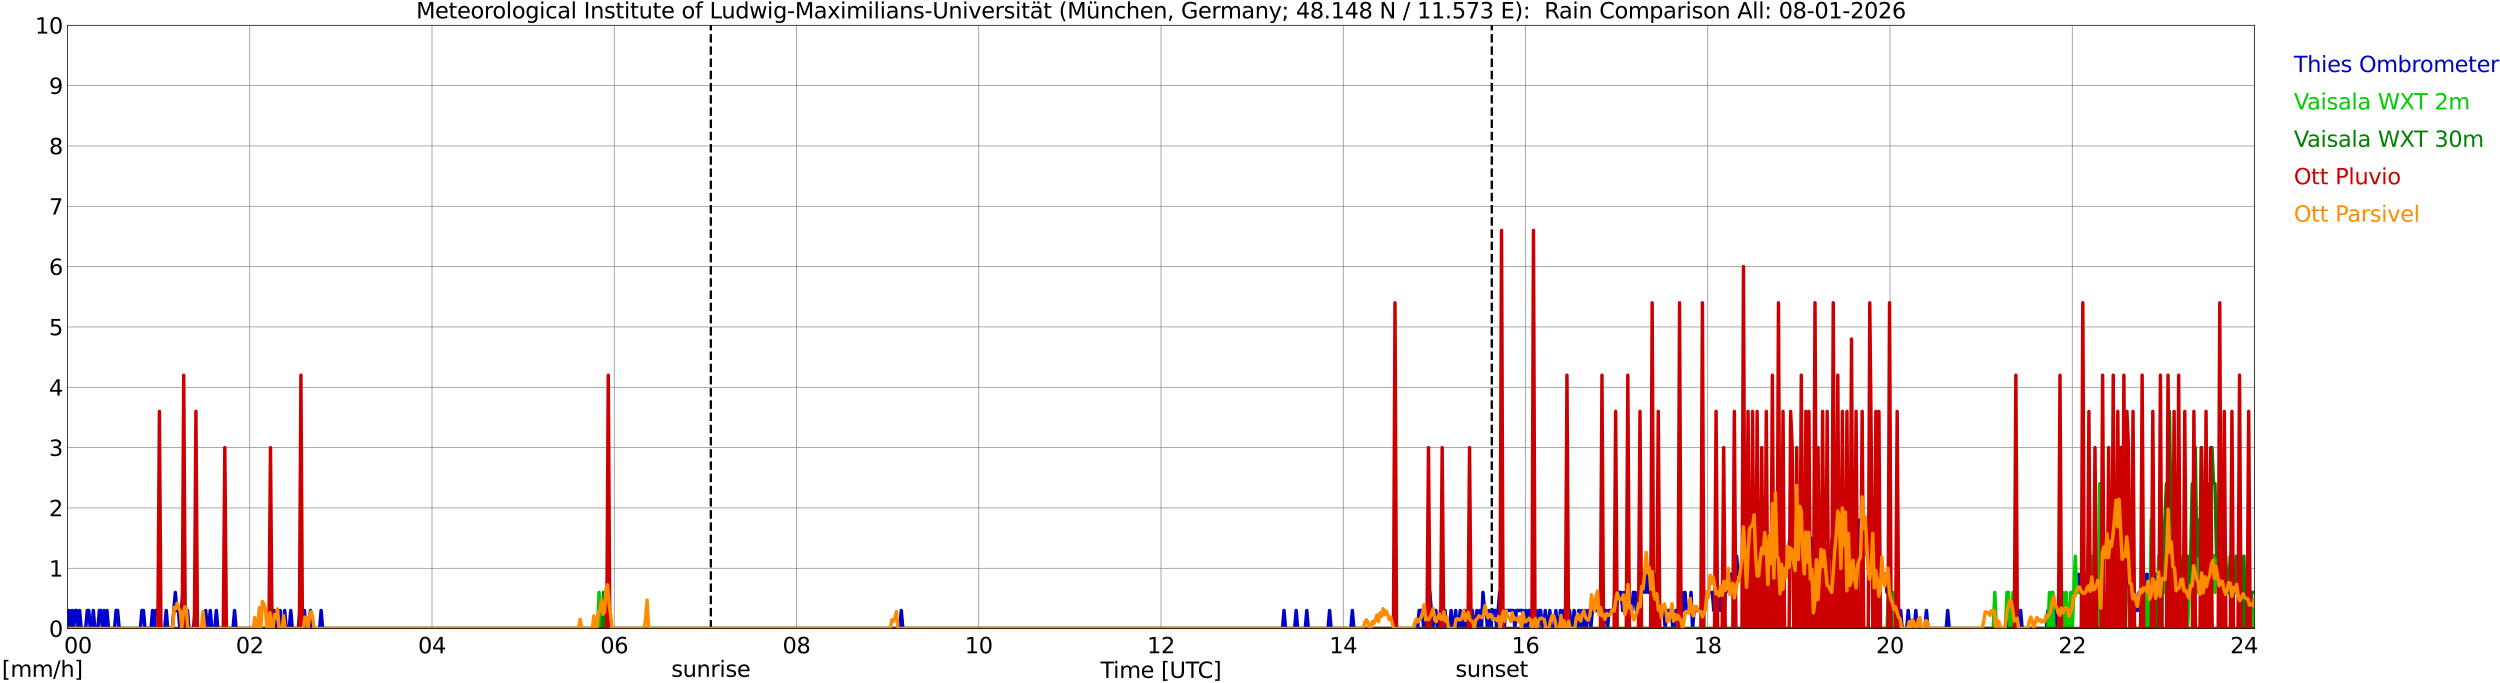 <?xml version="1.0" encoding="utf-8" standalone="no"?>
<!DOCTYPE svg PUBLIC "-//W3C//DTD SVG 1.1//EN"
  "http://www.w3.org/Graphics/SVG/1.1/DTD/svg11.dtd">
<svg xmlns:xlink="http://www.w3.org/1999/xlink" width="1085.4pt" height="296.64pt" viewBox="0 0 1085.4 296.64" xmlns="http://www.w3.org/2000/svg" version="1.1">
 <defs>
  <style type="text/css">*{stroke-linejoin: round; stroke-linecap: butt}</style>
 </defs>
 <g id="figure_1">
  <g id="patch_1">
   <path d="M 0 296.64 
L 1085.4 296.64 
L 1085.4 0 
L 0 0 
z
" style="fill: #ffffff"/>
  </g>
  <g id="axes_1">
   <g id="patch_2">
    <path d="M 29.306 272.909 
L 978.814 272.909 
L 978.814 10.976 
L 29.306 10.976 
z
" style="fill: #ffffff"/>
   </g>
   <g id="patch_3">
    <path d="M 979.352 272.909 
L 978.814 272.909 
L 978.814 10.976 
L 979.352 10.976 
z
" clip-path="url(#p8ac8d2d49d)" style="fill: #d3d3d3; opacity: 0.25; stroke: #d3d3d3; stroke-linejoin: miter"/>
   </g>
   <g id="matplotlib.axis_1">
    <g id="xtick_1">
     <g id="line2d_1">
      <path d="M 29.306 272.909 
L 29.306 10.976 
" clip-path="url(#p8ac8d2d49d)" style="fill: none; stroke: #808080; stroke-width: 0.3; stroke-linecap: square"/>
     </g>
     <g id="line2d_2"/>
     <g id="text_1">
      <!--    00 -->
      <g transform="translate(18.733 283.627) scale(0.095 -0.095)">
       <defs>
        <path id="DejaVuSans-20" transform="scale(0.016)"/>
        <path id="DejaVuSans-30" d="M 2034 4250 
Q 1547 4250 1301 3770 
Q 1056 3291 1056 2328 
Q 1056 1369 1301 889 
Q 1547 409 2034 409 
Q 2525 409 2770 889 
Q 3016 1369 3016 2328 
Q 3016 3291 2770 3770 
Q 2525 4250 2034 4250 
z
M 2034 4750 
Q 2819 4750 3233 4129 
Q 3647 3509 3647 2328 
Q 3647 1150 3233 529 
Q 2819 -91 2034 -91 
Q 1250 -91 836 529 
Q 422 1150 422 2328 
Q 422 3509 836 4129 
Q 1250 4750 2034 4750 
z
" transform="scale(0.016)"/>
       </defs>
       <use xlink:href="#DejaVuSans-20"/>
       <use xlink:href="#DejaVuSans-20" transform="translate(31.787 0)"/>
       <use xlink:href="#DejaVuSans-20" transform="translate(63.574 0)"/>
       <use xlink:href="#DejaVuSans-30" transform="translate(95.361 0)"/>
       <use xlink:href="#DejaVuSans-30" transform="translate(158.984 0)"/>
      </g>
     </g>
    </g>
    <g id="xtick_2">
     <g id="line2d_3">
      <path d="M 108.431 272.909 
L 108.431 10.976 
" clip-path="url(#p8ac8d2d49d)" style="fill: none; stroke: #808080; stroke-width: 0.3; stroke-linecap: square"/>
     </g>
     <g id="line2d_4"/>
     <g id="text_2">
      <!-- 02 -->
      <g transform="translate(102.387 283.627) scale(0.095 -0.095)">
       <defs>
        <path id="DejaVuSans-32" d="M 1228 531 
L 3431 531 
L 3431 0 
L 469 0 
L 469 531 
Q 828 903 1448 1529 
Q 2069 2156 2228 2338 
Q 2531 2678 2651 2914 
Q 2772 3150 2772 3378 
Q 2772 3750 2511 3984 
Q 2250 4219 1831 4219 
Q 1534 4219 1204 4116 
Q 875 4013 500 3803 
L 500 4441 
Q 881 4594 1212 4672 
Q 1544 4750 1819 4750 
Q 2544 4750 2975 4387 
Q 3406 4025 3406 3419 
Q 3406 3131 3298 2873 
Q 3191 2616 2906 2266 
Q 2828 2175 2409 1742 
Q 1991 1309 1228 531 
z
" transform="scale(0.016)"/>
       </defs>
       <use xlink:href="#DejaVuSans-30"/>
       <use xlink:href="#DejaVuSans-32" transform="translate(63.623 0)"/>
      </g>
     </g>
    </g>
    <g id="xtick_3">
     <g id="line2d_5">
      <path d="M 187.557 272.909 
L 187.557 10.976 
" clip-path="url(#p8ac8d2d49d)" style="fill: none; stroke: #808080; stroke-width: 0.3; stroke-linecap: square"/>
     </g>
     <g id="line2d_6"/>
     <g id="text_3">
      <!-- 04 -->
      <g transform="translate(181.513 283.627) scale(0.095 -0.095)">
       <defs>
        <path id="DejaVuSans-34" d="M 2419 4116 
L 825 1625 
L 2419 1625 
L 2419 4116 
z
M 2253 4666 
L 3047 4666 
L 3047 1625 
L 3713 1625 
L 3713 1100 
L 3047 1100 
L 3047 0 
L 2419 0 
L 2419 1100 
L 313 1100 
L 313 1709 
L 2253 4666 
z
" transform="scale(0.016)"/>
       </defs>
       <use xlink:href="#DejaVuSans-30"/>
       <use xlink:href="#DejaVuSans-34" transform="translate(63.623 0)"/>
      </g>
     </g>
    </g>
    <g id="xtick_4">
     <g id="line2d_7">
      <path d="M 266.683 272.909 
L 266.683 10.976 
" clip-path="url(#p8ac8d2d49d)" style="fill: none; stroke: #808080; stroke-width: 0.3; stroke-linecap: square"/>
     </g>
     <g id="line2d_8"/>
     <g id="text_4">
      <!-- 06 -->
      <g transform="translate(260.638 283.627) scale(0.095 -0.095)">
       <defs>
        <path id="DejaVuSans-36" d="M 2113 2584 
Q 1688 2584 1439 2293 
Q 1191 2003 1191 1497 
Q 1191 994 1439 701 
Q 1688 409 2113 409 
Q 2538 409 2786 701 
Q 3034 994 3034 1497 
Q 3034 2003 2786 2293 
Q 2538 2584 2113 2584 
z
M 3366 4563 
L 3366 3988 
Q 3128 4100 2886 4159 
Q 2644 4219 2406 4219 
Q 1781 4219 1451 3797 
Q 1122 3375 1075 2522 
Q 1259 2794 1537 2939 
Q 1816 3084 2150 3084 
Q 2853 3084 3261 2657 
Q 3669 2231 3669 1497 
Q 3669 778 3244 343 
Q 2819 -91 2113 -91 
Q 1303 -91 875 529 
Q 447 1150 447 2328 
Q 447 3434 972 4092 
Q 1497 4750 2381 4750 
Q 2619 4750 2861 4703 
Q 3103 4656 3366 4563 
z
" transform="scale(0.016)"/>
       </defs>
       <use xlink:href="#DejaVuSans-30"/>
       <use xlink:href="#DejaVuSans-36" transform="translate(63.623 0)"/>
      </g>
     </g>
    </g>
    <g id="xtick_5">
     <g id="line2d_9">
      <path d="M 345.808 272.909 
L 345.808 10.976 
" clip-path="url(#p8ac8d2d49d)" style="fill: none; stroke: #808080; stroke-width: 0.3; stroke-linecap: square"/>
     </g>
     <g id="line2d_10"/>
     <g id="text_5">
      <!-- 08 -->
      <g transform="translate(339.764 283.627) scale(0.095 -0.095)">
       <defs>
        <path id="DejaVuSans-38" d="M 2034 2216 
Q 1584 2216 1326 1975 
Q 1069 1734 1069 1313 
Q 1069 891 1326 650 
Q 1584 409 2034 409 
Q 2484 409 2743 651 
Q 3003 894 3003 1313 
Q 3003 1734 2745 1975 
Q 2488 2216 2034 2216 
z
M 1403 2484 
Q 997 2584 770 2862 
Q 544 3141 544 3541 
Q 544 4100 942 4425 
Q 1341 4750 2034 4750 
Q 2731 4750 3128 4425 
Q 3525 4100 3525 3541 
Q 3525 3141 3298 2862 
Q 3072 2584 2669 2484 
Q 3125 2378 3379 2068 
Q 3634 1759 3634 1313 
Q 3634 634 3220 271 
Q 2806 -91 2034 -91 
Q 1263 -91 848 271 
Q 434 634 434 1313 
Q 434 1759 690 2068 
Q 947 2378 1403 2484 
z
M 1172 3481 
Q 1172 3119 1398 2916 
Q 1625 2713 2034 2713 
Q 2441 2713 2670 2916 
Q 2900 3119 2900 3481 
Q 2900 3844 2670 4047 
Q 2441 4250 2034 4250 
Q 1625 4250 1398 4047 
Q 1172 3844 1172 3481 
z
" transform="scale(0.016)"/>
       </defs>
       <use xlink:href="#DejaVuSans-30"/>
       <use xlink:href="#DejaVuSans-38" transform="translate(63.623 0)"/>
      </g>
     </g>
    </g>
    <g id="xtick_6">
     <g id="line2d_11">
      <path d="M 424.934 272.909 
L 424.934 10.976 
" clip-path="url(#p8ac8d2d49d)" style="fill: none; stroke: #808080; stroke-width: 0.3; stroke-linecap: square"/>
     </g>
     <g id="line2d_12"/>
     <g id="text_6">
      <!-- 10 -->
      <g transform="translate(418.89 283.627) scale(0.095 -0.095)">
       <defs>
        <path id="DejaVuSans-31" d="M 794 531 
L 1825 531 
L 1825 4091 
L 703 3866 
L 703 4441 
L 1819 4666 
L 2450 4666 
L 2450 531 
L 3481 531 
L 3481 0 
L 794 0 
L 794 531 
z
" transform="scale(0.016)"/>
       </defs>
       <use xlink:href="#DejaVuSans-31"/>
       <use xlink:href="#DejaVuSans-30" transform="translate(63.623 0)"/>
      </g>
     </g>
    </g>
    <g id="xtick_7">
     <g id="line2d_13">
      <path d="M 504.06 272.909 
L 504.06 10.976 
" clip-path="url(#p8ac8d2d49d)" style="fill: none; stroke: #808080; stroke-width: 0.3; stroke-linecap: square"/>
     </g>
     <g id="line2d_14"/>
     <g id="text_7">
      <!-- 12 -->
      <g transform="translate(498.015 283.627) scale(0.095 -0.095)">
       <use xlink:href="#DejaVuSans-31"/>
       <use xlink:href="#DejaVuSans-32" transform="translate(63.623 0)"/>
      </g>
     </g>
    </g>
    <g id="xtick_8">
     <g id="line2d_15">
      <path d="M 583.185 272.909 
L 583.185 10.976 
" clip-path="url(#p8ac8d2d49d)" style="fill: none; stroke: #808080; stroke-width: 0.3; stroke-linecap: square"/>
     </g>
     <g id="line2d_16"/>
     <g id="text_8">
      <!-- 14 -->
      <g transform="translate(577.141 283.627) scale(0.095 -0.095)">
       <use xlink:href="#DejaVuSans-31"/>
       <use xlink:href="#DejaVuSans-34" transform="translate(63.623 0)"/>
      </g>
     </g>
    </g>
    <g id="xtick_9">
     <g id="line2d_17">
      <path d="M 662.311 272.909 
L 662.311 10.976 
" clip-path="url(#p8ac8d2d49d)" style="fill: none; stroke: #808080; stroke-width: 0.3; stroke-linecap: square"/>
     </g>
     <g id="line2d_18"/>
     <g id="text_9">
      <!-- 16 -->
      <g transform="translate(656.267 283.627) scale(0.095 -0.095)">
       <use xlink:href="#DejaVuSans-31"/>
       <use xlink:href="#DejaVuSans-36" transform="translate(63.623 0)"/>
      </g>
     </g>
    </g>
    <g id="xtick_10">
     <g id="line2d_19">
      <path d="M 741.437 272.909 
L 741.437 10.976 
" clip-path="url(#p8ac8d2d49d)" style="fill: none; stroke: #808080; stroke-width: 0.3; stroke-linecap: square"/>
     </g>
     <g id="line2d_20"/>
     <g id="text_10">
      <!-- 18 -->
      <g transform="translate(735.392 283.627) scale(0.095 -0.095)">
       <use xlink:href="#DejaVuSans-31"/>
       <use xlink:href="#DejaVuSans-38" transform="translate(63.623 0)"/>
      </g>
     </g>
    </g>
    <g id="xtick_11">
     <g id="line2d_21">
      <path d="M 820.562 272.909 
L 820.562 10.976 
" clip-path="url(#p8ac8d2d49d)" style="fill: none; stroke: #808080; stroke-width: 0.3; stroke-linecap: square"/>
     </g>
     <g id="line2d_22"/>
     <g id="text_11">
      <!-- 20 -->
      <g transform="translate(814.518 283.627) scale(0.095 -0.095)">
       <use xlink:href="#DejaVuSans-32"/>
       <use xlink:href="#DejaVuSans-30" transform="translate(63.623 0)"/>
      </g>
     </g>
    </g>
    <g id="xtick_12">
     <g id="line2d_23">
      <path d="M 899.688 272.909 
L 899.688 10.976 
" clip-path="url(#p8ac8d2d49d)" style="fill: none; stroke: #808080; stroke-width: 0.3; stroke-linecap: square"/>
     </g>
     <g id="line2d_24"/>
     <g id="text_12">
      <!-- 22 -->
      <g transform="translate(893.644 283.627) scale(0.095 -0.095)">
       <use xlink:href="#DejaVuSans-32"/>
       <use xlink:href="#DejaVuSans-32" transform="translate(63.623 0)"/>
      </g>
     </g>
    </g>
    <g id="xtick_13">
     <g id="line2d_25">
      <path d="M 978.814 272.909 
L 978.814 10.976 
" clip-path="url(#p8ac8d2d49d)" style="fill: none; stroke: #808080; stroke-width: 0.3; stroke-linecap: square"/>
     </g>
     <g id="line2d_26"/>
     <g id="text_13">
      <!-- 24    -->
      <g transform="translate(968.241 283.627) scale(0.095 -0.095)">
       <use xlink:href="#DejaVuSans-32"/>
       <use xlink:href="#DejaVuSans-34" transform="translate(63.623 0)"/>
       <use xlink:href="#DejaVuSans-20" transform="translate(127.246 0)"/>
       <use xlink:href="#DejaVuSans-20" transform="translate(159.033 0)"/>
       <use xlink:href="#DejaVuSans-20" transform="translate(190.82 0)"/>
      </g>
     </g>
    </g>
    <g id="text_14">
     <!-- Time [UTC] -->
     <g transform="translate(477.806 294.322) scale(0.095 -0.095)">
      <defs>
       <path id="DejaVuSans-54" d="M -19 4666 
L 3928 4666 
L 3928 4134 
L 2272 4134 
L 2272 0 
L 1638 0 
L 1638 4134 
L -19 4134 
L -19 4666 
z
" transform="scale(0.016)"/>
       <path id="DejaVuSans-69" d="M 603 3500 
L 1178 3500 
L 1178 0 
L 603 0 
L 603 3500 
z
M 603 4863 
L 1178 4863 
L 1178 4134 
L 603 4134 
L 603 4863 
z
" transform="scale(0.016)"/>
       <path id="DejaVuSans-6d" d="M 3328 2828 
Q 3544 3216 3844 3400 
Q 4144 3584 4550 3584 
Q 5097 3584 5394 3201 
Q 5691 2819 5691 2113 
L 5691 0 
L 5113 0 
L 5113 2094 
Q 5113 2597 4934 2840 
Q 4756 3084 4391 3084 
Q 3944 3084 3684 2787 
Q 3425 2491 3425 1978 
L 3425 0 
L 2847 0 
L 2847 2094 
Q 2847 2600 2669 2842 
Q 2491 3084 2119 3084 
Q 1678 3084 1418 2786 
Q 1159 2488 1159 1978 
L 1159 0 
L 581 0 
L 581 3500 
L 1159 3500 
L 1159 2956 
Q 1356 3278 1631 3431 
Q 1906 3584 2284 3584 
Q 2666 3584 2933 3390 
Q 3200 3197 3328 2828 
z
" transform="scale(0.016)"/>
       <path id="DejaVuSans-65" d="M 3597 1894 
L 3597 1613 
L 953 1613 
Q 991 1019 1311 708 
Q 1631 397 2203 397 
Q 2534 397 2845 478 
Q 3156 559 3463 722 
L 3463 178 
Q 3153 47 2828 -22 
Q 2503 -91 2169 -91 
Q 1331 -91 842 396 
Q 353 884 353 1716 
Q 353 2575 817 3079 
Q 1281 3584 2069 3584 
Q 2775 3584 3186 3129 
Q 3597 2675 3597 1894 
z
M 3022 2063 
Q 3016 2534 2758 2815 
Q 2500 3097 2075 3097 
Q 1594 3097 1305 2825 
Q 1016 2553 972 2059 
L 3022 2063 
z
" transform="scale(0.016)"/>
       <path id="DejaVuSans-5b" d="M 550 4863 
L 1875 4863 
L 1875 4416 
L 1125 4416 
L 1125 -397 
L 1875 -397 
L 1875 -844 
L 550 -844 
L 550 4863 
z
" transform="scale(0.016)"/>
       <path id="DejaVuSans-55" d="M 556 4666 
L 1191 4666 
L 1191 1831 
Q 1191 1081 1462 751 
Q 1734 422 2344 422 
Q 2950 422 3222 751 
Q 3494 1081 3494 1831 
L 3494 4666 
L 4128 4666 
L 4128 1753 
Q 4128 841 3676 375 
Q 3225 -91 2344 -91 
Q 1459 -91 1007 375 
Q 556 841 556 1753 
L 556 4666 
z
" transform="scale(0.016)"/>
       <path id="DejaVuSans-43" d="M 4122 4306 
L 4122 3641 
Q 3803 3938 3442 4084 
Q 3081 4231 2675 4231 
Q 1875 4231 1450 3742 
Q 1025 3253 1025 2328 
Q 1025 1406 1450 917 
Q 1875 428 2675 428 
Q 3081 428 3442 575 
Q 3803 722 4122 1019 
L 4122 359 
Q 3791 134 3420 21 
Q 3050 -91 2638 -91 
Q 1578 -91 968 557 
Q 359 1206 359 2328 
Q 359 3453 968 4101 
Q 1578 4750 2638 4750 
Q 3056 4750 3426 4639 
Q 3797 4528 4122 4306 
z
" transform="scale(0.016)"/>
       <path id="DejaVuSans-5d" d="M 1947 4863 
L 1947 -844 
L 622 -844 
L 622 -397 
L 1369 -397 
L 1369 4416 
L 622 4416 
L 622 4863 
L 1947 4863 
z
" transform="scale(0.016)"/>
      </defs>
      <use xlink:href="#DejaVuSans-54"/>
      <use xlink:href="#DejaVuSans-69" transform="translate(57.959 0)"/>
      <use xlink:href="#DejaVuSans-6d" transform="translate(85.742 0)"/>
      <use xlink:href="#DejaVuSans-65" transform="translate(183.154 0)"/>
      <use xlink:href="#DejaVuSans-20" transform="translate(244.678 0)"/>
      <use xlink:href="#DejaVuSans-5b" transform="translate(276.465 0)"/>
      <use xlink:href="#DejaVuSans-55" transform="translate(315.479 0)"/>
      <use xlink:href="#DejaVuSans-54" transform="translate(388.672 0)"/>
      <use xlink:href="#DejaVuSans-43" transform="translate(443.881 0)"/>
      <use xlink:href="#DejaVuSans-5d" transform="translate(513.705 0)"/>
     </g>
    </g>
   </g>
   <g id="matplotlib.axis_2">
    <g id="ytick_1">
     <g id="line2d_27">
      <path d="M 29.306 272.909 
L 978.814 272.909 
" clip-path="url(#p8ac8d2d49d)" style="fill: none; stroke: #808080; stroke-width: 0.3; stroke-linecap: square"/>
     </g>
     <g id="line2d_28"/>
     <g id="text_15">
      <!-- 0 -->
      <g transform="translate(21.261 276.518) scale(0.095 -0.095)">
       <use xlink:href="#DejaVuSans-30"/>
      </g>
     </g>
    </g>
    <g id="ytick_2">
     <g id="line2d_29">
      <path d="M 29.306 246.715 
L 978.814 246.715 
" clip-path="url(#p8ac8d2d49d)" style="fill: none; stroke: #808080; stroke-width: 0.3; stroke-linecap: square"/>
     </g>
     <g id="line2d_30"/>
     <g id="text_16">
      <!-- 1 -->
      <g transform="translate(21.261 250.325) scale(0.095 -0.095)">
       <use xlink:href="#DejaVuSans-31"/>
      </g>
     </g>
    </g>
    <g id="ytick_3">
     <g id="line2d_31">
      <path d="M 29.306 220.522 
L 978.814 220.522 
" clip-path="url(#p8ac8d2d49d)" style="fill: none; stroke: #808080; stroke-width: 0.3; stroke-linecap: square"/>
     </g>
     <g id="line2d_32"/>
     <g id="text_17">
      <!-- 2 -->
      <g transform="translate(21.261 224.131) scale(0.095 -0.095)">
       <use xlink:href="#DejaVuSans-32"/>
      </g>
     </g>
    </g>
    <g id="ytick_4">
     <g id="line2d_33">
      <path d="M 29.306 194.329 
L 978.814 194.329 
" clip-path="url(#p8ac8d2d49d)" style="fill: none; stroke: #808080; stroke-width: 0.3; stroke-linecap: square"/>
     </g>
     <g id="line2d_34"/>
     <g id="text_18">
      <!-- 3 -->
      <g transform="translate(21.261 197.938) scale(0.095 -0.095)">
       <defs>
        <path id="DejaVuSans-33" d="M 2597 2516 
Q 3050 2419 3304 2112 
Q 3559 1806 3559 1356 
Q 3559 666 3084 287 
Q 2609 -91 1734 -91 
Q 1441 -91 1130 -33 
Q 819 25 488 141 
L 488 750 
Q 750 597 1062 519 
Q 1375 441 1716 441 
Q 2309 441 2620 675 
Q 2931 909 2931 1356 
Q 2931 1769 2642 2001 
Q 2353 2234 1838 2234 
L 1294 2234 
L 1294 2753 
L 1863 2753 
Q 2328 2753 2575 2939 
Q 2822 3125 2822 3475 
Q 2822 3834 2567 4026 
Q 2313 4219 1838 4219 
Q 1578 4219 1281 4162 
Q 984 4106 628 3988 
L 628 4550 
Q 988 4650 1302 4700 
Q 1616 4750 1894 4750 
Q 2613 4750 3031 4423 
Q 3450 4097 3450 3541 
Q 3450 3153 3228 2886 
Q 3006 2619 2597 2516 
z
" transform="scale(0.016)"/>
       </defs>
       <use xlink:href="#DejaVuSans-33"/>
      </g>
     </g>
    </g>
    <g id="ytick_5">
     <g id="line2d_35">
      <path d="M 29.306 168.136 
L 978.814 168.136 
" clip-path="url(#p8ac8d2d49d)" style="fill: none; stroke: #808080; stroke-width: 0.3; stroke-linecap: square"/>
     </g>
     <g id="line2d_36"/>
     <g id="text_19">
      <!-- 4 -->
      <g transform="translate(21.261 171.745) scale(0.095 -0.095)">
       <use xlink:href="#DejaVuSans-34"/>
      </g>
     </g>
    </g>
    <g id="ytick_6">
     <g id="line2d_37">
      <path d="M 29.306 141.942 
L 978.814 141.942 
" clip-path="url(#p8ac8d2d49d)" style="fill: none; stroke: #808080; stroke-width: 0.3; stroke-linecap: square"/>
     </g>
     <g id="line2d_38"/>
     <g id="text_20">
      <!-- 5 -->
      <g transform="translate(21.261 145.551) scale(0.095 -0.095)">
       <defs>
        <path id="DejaVuSans-35" d="M 691 4666 
L 3169 4666 
L 3169 4134 
L 1269 4134 
L 1269 2991 
Q 1406 3038 1543 3061 
Q 1681 3084 1819 3084 
Q 2600 3084 3056 2656 
Q 3513 2228 3513 1497 
Q 3513 744 3044 326 
Q 2575 -91 1722 -91 
Q 1428 -91 1123 -41 
Q 819 9 494 109 
L 494 744 
Q 775 591 1075 516 
Q 1375 441 1709 441 
Q 2250 441 2565 725 
Q 2881 1009 2881 1497 
Q 2881 1984 2565 2268 
Q 2250 2553 1709 2553 
Q 1456 2553 1204 2497 
Q 953 2441 691 2322 
L 691 4666 
z
" transform="scale(0.016)"/>
       </defs>
       <use xlink:href="#DejaVuSans-35"/>
      </g>
     </g>
    </g>
    <g id="ytick_7">
     <g id="line2d_39">
      <path d="M 29.306 115.749 
L 978.814 115.749 
" clip-path="url(#p8ac8d2d49d)" style="fill: none; stroke: #808080; stroke-width: 0.3; stroke-linecap: square"/>
     </g>
     <g id="line2d_40"/>
     <g id="text_21">
      <!-- 6 -->
      <g transform="translate(21.261 119.358) scale(0.095 -0.095)">
       <use xlink:href="#DejaVuSans-36"/>
      </g>
     </g>
    </g>
    <g id="ytick_8">
     <g id="line2d_41">
      <path d="M 29.306 89.556 
L 978.814 89.556 
" clip-path="url(#p8ac8d2d49d)" style="fill: none; stroke: #808080; stroke-width: 0.3; stroke-linecap: square"/>
     </g>
     <g id="line2d_42"/>
     <g id="text_22">
      <!-- 7 -->
      <g transform="translate(21.261 93.165) scale(0.095 -0.095)">
       <defs>
        <path id="DejaVuSans-37" d="M 525 4666 
L 3525 4666 
L 3525 4397 
L 1831 0 
L 1172 0 
L 2766 4134 
L 525 4134 
L 525 4666 
z
" transform="scale(0.016)"/>
       </defs>
       <use xlink:href="#DejaVuSans-37"/>
      </g>
     </g>
    </g>
    <g id="ytick_9">
     <g id="line2d_43">
      <path d="M 29.306 63.362 
L 978.814 63.362 
" clip-path="url(#p8ac8d2d49d)" style="fill: none; stroke: #808080; stroke-width: 0.3; stroke-linecap: square"/>
     </g>
     <g id="line2d_44"/>
     <g id="text_23">
      <!-- 8 -->
      <g transform="translate(21.261 66.972) scale(0.095 -0.095)">
       <use xlink:href="#DejaVuSans-38"/>
      </g>
     </g>
    </g>
    <g id="ytick_10">
     <g id="line2d_45">
      <path d="M 29.306 37.169 
L 978.814 37.169 
" clip-path="url(#p8ac8d2d49d)" style="fill: none; stroke: #808080; stroke-width: 0.3; stroke-linecap: square"/>
     </g>
     <g id="line2d_46"/>
     <g id="text_24">
      <!-- 9 -->
      <g transform="translate(21.261 40.778) scale(0.095 -0.095)">
       <defs>
        <path id="DejaVuSans-39" d="M 703 97 
L 703 672 
Q 941 559 1184 500 
Q 1428 441 1663 441 
Q 2288 441 2617 861 
Q 2947 1281 2994 2138 
Q 2813 1869 2534 1725 
Q 2256 1581 1919 1581 
Q 1219 1581 811 2004 
Q 403 2428 403 3163 
Q 403 3881 828 4315 
Q 1253 4750 1959 4750 
Q 2769 4750 3195 4129 
Q 3622 3509 3622 2328 
Q 3622 1225 3098 567 
Q 2575 -91 1691 -91 
Q 1453 -91 1209 -44 
Q 966 3 703 97 
z
M 1959 2075 
Q 2384 2075 2632 2365 
Q 2881 2656 2881 3163 
Q 2881 3666 2632 3958 
Q 2384 4250 1959 4250 
Q 1534 4250 1286 3958 
Q 1038 3666 1038 3163 
Q 1038 2656 1286 2365 
Q 1534 2075 1959 2075 
z
" transform="scale(0.016)"/>
       </defs>
       <use xlink:href="#DejaVuSans-39"/>
      </g>
     </g>
    </g>
    <g id="ytick_11">
     <g id="line2d_47">
      <path d="M 29.306 10.976 
L 978.814 10.976 
" clip-path="url(#p8ac8d2d49d)" style="fill: none; stroke: #808080; stroke-width: 0.3; stroke-linecap: square"/>
     </g>
     <g id="line2d_48"/>
     <g id="text_25">
      <!-- 10 -->
      <g transform="translate(15.217 14.585) scale(0.095 -0.095)">
       <use xlink:href="#DejaVuSans-31"/>
       <use xlink:href="#DejaVuSans-30" transform="translate(63.623 0)"/>
      </g>
     </g>
    </g>
   </g>
   <g id="line2d_49">
    <path d="M 308.619 272.909 
L 308.619 10.976 
" clip-path="url(#p8ac8d2d49d)" style="fill: none; stroke-dasharray: 3.7,1.6; stroke-dashoffset: 0; stroke: #000000"/>
   </g>
   <g id="line2d_50">
    <path d="M 647.673 272.909 
L 647.673 10.976 
" clip-path="url(#p8ac8d2d49d)" style="fill: none; stroke-dasharray: 3.7,1.6; stroke-dashoffset: 0; stroke: #000000"/>
   </g>
   <g id="line2d_51">
    <path d="M 29.306 272.909 
L 29.965 265.051 
L 30.625 272.909 
L 31.284 265.051 
L 31.943 272.909 
L 32.603 265.051 
L 33.262 265.051 
L 33.921 272.909 
L 34.581 265.051 
L 35.24 272.909 
L 37.218 272.909 
L 37.878 265.051 
L 38.537 265.051 
L 39.197 272.909 
L 39.856 272.909 
L 40.515 265.051 
L 41.175 272.909 
L 42.493 272.909 
L 43.153 265.051 
L 43.812 265.051 
L 44.472 272.909 
L 45.131 265.051 
L 45.79 272.909 
L 46.45 265.051 
L 47.109 272.909 
L 49.747 272.909 
L 50.406 265.051 
L 51.065 265.051 
L 51.725 272.909 
L 60.956 272.909 
L 61.615 265.051 
L 62.275 265.051 
L 62.934 272.909 
L 65.572 272.909 
L 66.231 265.051 
L 66.89 272.909 
L 67.55 265.051 
L 68.869 265.051 
L 69.528 272.909 
L 71.506 272.909 
L 72.166 265.051 
L 72.825 272.909 
L 74.803 272.909 
L 76.122 257.193 
L 76.781 265.051 
L 77.441 265.051 
L 78.1 272.909 
L 79.419 257.193 
L 80.737 272.909 
L 81.397 265.051 
L 82.056 272.909 
L 84.034 272.909 
L 84.694 265.051 
L 85.353 272.909 
L 88.65 272.909 
L 89.309 265.051 
L 89.969 272.909 
L 90.628 272.909 
L 91.288 265.051 
L 91.947 272.909 
L 93.266 272.909 
L 93.925 265.051 
L 94.584 272.909 
L 101.178 272.909 
L 101.838 265.051 
L 102.497 272.909 
L 118.322 272.909 
L 118.982 265.051 
L 119.641 272.909 
L 120.96 272.909 
L 121.619 265.051 
L 122.278 272.909 
L 122.938 272.909 
L 123.597 265.051 
L 124.257 272.909 
L 125.575 272.909 
L 126.235 265.051 
L 126.894 272.909 
L 129.532 272.909 
L 130.191 265.051 
L 130.85 272.909 
L 131.51 272.909 
L 132.169 265.051 
L 132.829 272.909 
L 134.147 272.909 
L 134.807 265.051 
L 135.466 272.909 
L 138.763 272.909 
L 139.422 265.051 
L 140.082 272.909 
L 260.748 272.909 
L 261.408 265.051 
L 262.067 272.909 
L 262.726 265.051 
L 264.045 265.051 
L 264.705 272.909 
L 390.646 272.909 
L 391.306 265.051 
L 391.965 272.909 
L 556.81 272.909 
L 557.47 265.051 
L 558.129 272.909 
L 562.085 272.909 
L 562.745 265.051 
L 563.404 272.909 
L 566.701 272.909 
L 567.36 265.051 
L 568.02 272.909 
L 576.592 272.909 
L 577.251 265.051 
L 577.91 272.909 
L 586.482 272.909 
L 587.142 265.051 
L 587.801 272.909 
L 615.495 272.909 
L 616.154 265.051 
L 617.473 265.051 
L 618.133 272.909 
L 618.792 265.051 
L 619.451 272.909 
L 620.77 257.193 
L 622.089 272.909 
L 622.748 265.051 
L 623.408 265.051 
L 624.067 272.909 
L 624.726 272.909 
L 625.386 265.051 
L 626.045 272.909 
L 626.705 272.909 
L 627.364 265.051 
L 628.023 272.909 
L 629.342 272.909 
L 630.001 265.051 
L 630.661 272.909 
L 631.32 272.909 
L 631.98 265.051 
L 632.639 272.909 
L 633.298 272.909 
L 633.958 265.051 
L 634.617 272.909 
L 635.276 272.909 
L 635.936 265.051 
L 636.595 272.909 
L 637.255 265.051 
L 637.914 272.909 
L 638.573 272.909 
L 639.233 265.051 
L 639.892 272.909 
L 640.552 272.909 
L 641.211 265.051 
L 641.87 272.909 
L 642.53 265.051 
L 643.189 272.909 
L 643.848 257.193 
L 644.508 265.051 
L 645.167 265.051 
L 645.827 272.909 
L 646.486 265.051 
L 647.145 272.909 
L 647.805 265.051 
L 649.123 265.051 
L 649.783 272.909 
L 651.102 257.193 
L 651.761 272.909 
L 652.42 265.051 
L 653.08 272.909 
L 653.739 265.051 
L 657.036 265.051 
L 657.695 272.909 
L 658.355 265.051 
L 660.992 265.051 
L 661.652 272.909 
L 662.311 265.051 
L 662.97 272.909 
L 663.63 265.051 
L 664.289 265.051 
L 664.949 272.909 
L 665.608 265.051 
L 666.927 265.051 
L 667.586 272.909 
L 668.246 265.051 
L 668.905 265.051 
L 669.564 272.909 
L 670.224 272.909 
L 670.883 265.051 
L 671.542 272.909 
L 672.202 272.909 
L 672.861 265.051 
L 673.521 272.909 
L 674.839 272.909 
L 675.499 265.051 
L 676.158 272.909 
L 676.817 272.909 
L 677.477 265.051 
L 678.136 272.909 
L 678.796 265.051 
L 679.455 272.909 
L 680.774 272.909 
L 681.433 265.051 
L 682.092 272.909 
L 682.752 272.909 
L 683.411 265.051 
L 684.071 272.909 
L 684.73 272.909 
L 685.389 265.051 
L 686.049 272.909 
L 686.708 265.051 
L 687.368 272.909 
L 688.027 265.051 
L 688.686 272.909 
L 689.346 265.051 
L 690.005 265.051 
L 690.664 272.909 
L 691.324 265.051 
L 695.28 265.051 
L 695.939 272.909 
L 696.599 265.051 
L 697.258 265.051 
L 697.918 272.909 
L 698.577 265.051 
L 700.555 265.051 
L 701.215 257.193 
L 701.874 265.051 
L 702.533 257.193 
L 703.852 257.193 
L 704.511 265.051 
L 705.171 257.193 
L 705.83 265.051 
L 708.468 265.051 
L 709.127 257.193 
L 709.786 257.193 
L 710.446 265.051 
L 711.105 257.193 
L 711.765 257.193 
L 712.424 249.335 
L 713.083 257.193 
L 713.743 249.335 
L 714.402 257.193 
L 715.062 249.335 
L 715.721 257.193 
L 716.38 249.335 
L 717.04 257.193 
L 717.699 257.193 
L 718.358 249.335 
L 719.677 265.051 
L 722.315 265.051 
L 722.974 272.909 
L 723.633 265.051 
L 725.612 265.051 
L 726.271 272.909 
L 726.93 272.909 
L 727.59 265.051 
L 728.909 265.051 
L 729.568 272.909 
L 730.227 257.193 
L 730.887 265.051 
L 731.546 257.193 
L 732.205 265.051 
L 733.524 265.051 
L 734.184 257.193 
L 734.843 272.909 
L 735.502 265.051 
L 740.118 265.051 
L 740.777 257.193 
L 743.415 257.193 
L 744.074 265.051 
L 744.734 265.051 
L 745.393 257.193 
L 746.052 265.051 
L 746.712 257.193 
L 747.371 265.051 
L 748.031 257.193 
L 748.69 265.051 
L 749.349 249.335 
L 750.009 249.335 
L 750.668 257.193 
L 751.327 249.335 
L 752.646 249.335 
L 753.306 241.477 
L 753.965 241.477 
L 754.624 249.335 
L 755.943 249.335 
L 756.602 241.477 
L 757.262 249.335 
L 757.921 210.045 
L 758.581 217.903 
L 759.24 241.477 
L 759.899 233.619 
L 760.559 241.477 
L 761.218 241.477 
L 761.878 249.335 
L 762.537 249.335 
L 763.856 233.619 
L 764.515 241.477 
L 765.174 241.477 
L 765.834 249.335 
L 766.493 241.477 
L 767.153 241.477 
L 767.812 249.335 
L 768.471 233.619 
L 769.131 241.477 
L 769.79 233.619 
L 770.449 249.335 
L 771.109 257.193 
L 771.768 249.335 
L 772.428 249.335 
L 773.087 233.619 
L 773.746 233.619 
L 774.406 249.335 
L 775.065 249.335 
L 775.725 241.477 
L 776.384 241.477 
L 777.043 233.619 
L 777.703 233.619 
L 778.362 241.477 
L 779.021 225.761 
L 779.681 241.477 
L 780.34 233.619 
L 781 241.477 
L 781.659 225.761 
L 782.318 241.477 
L 784.296 217.903 
L 784.956 241.477 
L 785.615 241.477 
L 786.275 233.619 
L 787.593 249.335 
L 788.253 249.335 
L 789.572 233.619 
L 790.231 217.903 
L 790.89 233.619 
L 791.55 225.761 
L 792.209 249.335 
L 792.868 233.619 
L 793.528 249.335 
L 794.187 241.477 
L 794.847 241.477 
L 795.506 233.619 
L 796.165 241.477 
L 796.825 241.477 
L 797.484 225.761 
L 798.143 233.619 
L 799.462 233.619 
L 800.122 241.477 
L 800.781 225.761 
L 802.759 249.335 
L 803.419 249.335 
L 804.078 257.193 
L 804.737 249.335 
L 805.397 249.335 
L 806.056 241.477 
L 806.715 241.477 
L 807.375 225.761 
L 808.034 233.619 
L 808.694 225.761 
L 809.353 233.619 
L 810.012 225.761 
L 810.672 241.477 
L 813.309 241.477 
L 813.969 249.335 
L 814.628 249.335 
L 815.287 257.193 
L 815.947 249.335 
L 818.584 249.335 
L 819.244 257.193 
L 820.562 257.193 
L 821.222 265.051 
L 822.541 265.051 
L 823.2 272.909 
L 823.859 265.051 
L 824.519 272.909 
L 825.178 265.051 
L 825.837 272.909 
L 827.816 272.909 
L 828.475 265.051 
L 829.134 272.909 
L 831.112 272.909 
L 831.772 265.051 
L 832.431 272.909 
L 835.728 272.909 
L 836.388 265.051 
L 837.047 272.909 
L 844.959 272.909 
L 845.619 265.051 
L 846.278 272.909 
L 870.675 272.909 
L 871.335 265.051 
L 871.994 272.909 
L 872.653 272.909 
L 873.313 265.051 
L 873.972 272.909 
L 874.632 265.051 
L 875.291 272.909 
L 876.61 272.909 
L 877.269 265.051 
L 877.929 272.909 
L 888.479 272.909 
L 889.138 265.051 
L 889.797 272.909 
L 890.457 272.909 
L 891.116 257.193 
L 891.775 265.051 
L 892.435 265.051 
L 893.094 272.909 
L 893.754 265.051 
L 899.029 265.051 
L 899.688 257.193 
L 901.666 257.193 
L 902.326 249.335 
L 902.985 257.193 
L 903.644 249.335 
L 904.304 257.193 
L 904.963 257.193 
L 905.622 249.335 
L 906.282 257.193 
L 906.941 257.193 
L 907.601 249.335 
L 908.26 257.193 
L 908.919 257.193 
L 909.579 249.335 
L 910.898 265.051 
L 911.557 249.335 
L 912.216 249.335 
L 912.876 241.477 
L 914.194 241.477 
L 914.854 233.619 
L 916.173 233.619 
L 917.491 217.903 
L 918.151 225.761 
L 918.81 210.045 
L 919.469 217.903 
L 920.129 233.619 
L 920.788 233.619 
L 921.448 241.477 
L 922.107 233.619 
L 922.766 233.619 
L 924.085 249.335 
L 924.745 265.051 
L 925.404 257.193 
L 926.063 265.051 
L 926.723 257.193 
L 927.382 265.051 
L 928.041 265.051 
L 928.701 257.193 
L 929.36 265.051 
L 930.02 257.193 
L 931.338 257.193 
L 931.998 249.335 
L 932.657 265.051 
L 933.316 249.335 
L 933.976 249.335 
L 934.635 257.193 
L 935.295 257.193 
L 935.954 249.335 
L 936.613 257.193 
L 937.932 241.477 
L 939.251 257.193 
L 939.91 249.335 
L 940.57 225.761 
L 941.229 241.477 
L 941.888 233.619 
L 942.548 241.477 
L 943.207 241.477 
L 944.526 257.193 
L 945.185 257.193 
L 945.845 249.335 
L 946.504 249.335 
L 947.163 257.193 
L 947.823 257.193 
L 948.482 265.051 
L 949.142 257.193 
L 951.12 257.193 
L 951.779 249.335 
L 952.438 249.335 
L 953.098 241.477 
L 953.757 249.335 
L 958.373 249.335 
L 959.032 241.477 
L 959.692 249.335 
L 960.351 241.477 
L 961.67 241.477 
L 962.329 249.335 
L 963.648 249.335 
L 964.307 257.193 
L 964.967 249.335 
L 965.626 249.335 
L 966.285 257.193 
L 968.923 257.193 
L 969.582 249.335 
L 970.242 257.193 
L 972.22 257.193 
L 972.879 265.051 
L 973.539 257.193 
L 974.857 257.193 
L 975.517 265.051 
L 976.176 257.193 
L 976.836 265.051 
L 978.154 265.051 
L 978.154 265.051 
" clip-path="url(#p8ac8d2d49d)" style="fill: none; stroke: #0000cc; stroke-width: 1.5; stroke-linecap: square"/>
   </g>
   <g id="line2d_52">
    <path d="M 29.306 272.909 
L 259.43 272.909 
L 260.089 257.193 
L 260.748 272.909 
L 262.726 272.909 
L 263.386 257.193 
L 264.045 272.909 
L 819.244 272.909 
L 819.903 257.193 
L 820.562 272.909 
L 821.222 272.909 
L 821.881 257.193 
L 822.541 272.909 
L 865.4 272.909 
L 866.06 257.193 
L 866.719 272.909 
L 870.675 272.909 
L 871.335 257.193 
L 871.994 257.193 
L 872.653 272.909 
L 873.313 272.909 
L 873.972 257.193 
L 874.632 272.909 
L 889.138 272.909 
L 889.797 257.193 
L 890.457 272.909 
L 891.116 257.193 
L 891.775 272.909 
L 895.072 272.909 
L 895.732 257.193 
L 896.391 272.909 
L 897.051 257.193 
L 897.71 272.909 
L 898.369 272.909 
L 899.029 257.193 
L 899.688 272.909 
L 901.007 241.477 
L 901.666 257.193 
L 903.644 257.193 
L 904.304 241.477 
L 904.963 257.193 
L 906.282 257.193 
L 906.941 225.761 
L 907.601 272.909 
L 908.26 241.477 
L 908.919 272.909 
L 909.579 257.193 
L 910.238 272.909 
L 910.898 272.909 
L 911.557 210.045 
L 912.216 241.477 
L 912.876 257.193 
L 913.535 241.477 
L 914.854 241.477 
L 915.513 225.761 
L 916.173 257.193 
L 916.832 241.477 
L 918.81 241.477 
L 919.469 225.761 
L 920.129 257.193 
L 921.448 257.193 
L 922.107 241.477 
L 922.766 257.193 
L 924.085 257.193 
L 924.745 272.909 
L 929.36 272.909 
L 930.02 257.193 
L 931.338 257.193 
L 931.998 272.909 
L 932.657 257.193 
L 933.316 272.909 
L 933.976 225.761 
L 934.635 272.909 
L 935.295 257.193 
L 935.954 272.909 
L 937.273 241.477 
L 937.932 241.477 
L 938.592 272.909 
L 939.251 241.477 
L 939.91 257.193 
L 940.57 225.761 
L 941.229 241.477 
L 941.888 225.761 
L 943.207 257.193 
L 944.526 257.193 
L 945.185 241.477 
L 945.845 257.193 
L 947.163 257.193 
L 947.823 272.909 
L 948.482 257.193 
L 949.142 272.909 
L 949.801 272.909 
L 951.12 241.477 
L 953.757 241.477 
L 954.417 257.193 
L 955.076 225.761 
L 955.735 225.761 
L 956.395 241.477 
L 958.373 241.477 
L 959.032 257.193 
L 959.692 257.193 
L 960.351 241.477 
L 961.01 241.477 
L 961.67 257.193 
L 962.989 225.761 
L 963.648 257.193 
L 964.307 241.477 
L 964.967 272.909 
L 965.626 272.909 
L 966.285 257.193 
L 968.264 257.193 
L 968.923 272.909 
L 969.582 257.193 
L 972.22 257.193 
L 972.879 272.909 
L 973.539 257.193 
L 974.198 272.909 
L 974.857 257.193 
L 976.176 257.193 
L 976.836 272.909 
L 977.495 257.193 
L 978.154 272.909 
L 978.154 272.909 
" clip-path="url(#p8ac8d2d49d)" style="fill: none; stroke: #00cc00; stroke-width: 1.5; stroke-linecap: square"/>
   </g>
   <g id="line2d_53">
    <path d="M 29.306 272.909 
L 261.408 272.909 
L 262.067 257.193 
L 262.726 272.909 
L 935.954 272.909 
L 936.613 257.193 
L 937.273 272.909 
L 937.932 257.193 
L 938.592 257.193 
L 940.57 210.045 
L 941.229 225.761 
L 941.888 178.613 
L 942.548 225.761 
L 943.867 257.193 
L 944.526 241.477 
L 945.185 257.193 
L 945.845 257.193 
L 946.504 241.477 
L 947.163 257.193 
L 947.823 257.193 
L 948.482 241.477 
L 949.142 272.909 
L 949.801 241.477 
L 950.46 257.193 
L 951.12 241.477 
L 951.779 210.045 
L 952.438 225.761 
L 953.098 194.329 
L 953.757 241.477 
L 954.417 225.761 
L 955.076 241.477 
L 955.735 194.329 
L 956.395 225.761 
L 957.054 210.045 
L 958.373 210.045 
L 959.032 225.761 
L 959.692 225.761 
L 960.351 194.329 
L 961.01 210.045 
L 961.67 210.045 
L 962.329 241.477 
L 962.989 241.477 
L 963.648 225.761 
L 964.307 241.477 
L 966.285 241.477 
L 966.945 257.193 
L 967.604 257.193 
L 968.264 241.477 
L 968.923 257.193 
L 970.242 257.193 
L 970.901 241.477 
L 972.22 241.477 
L 973.539 272.909 
L 974.198 241.477 
L 974.857 272.909 
L 975.517 257.193 
L 976.176 272.909 
L 976.836 272.909 
L 977.495 257.193 
L 978.154 257.193 
L 978.154 257.193 
" clip-path="url(#p8ac8d2d49d)" style="fill: none; stroke: #008000; stroke-width: 1.5; stroke-linecap: square"/>
   </g>
   <g id="line2d_54">
    <path d="M 29.57 272.909 
L 68.539 272.909 
L 69.209 178.613 
L 69.869 272.909 
L 79.111 272.909 
L 79.77 162.897 
L 80.43 272.909 
L 84.397 272.909 
L 85.056 178.613 
L 85.716 272.909 
L 96.947 272.909 
L 97.607 194.329 
L 98.277 272.909 
L 116.773 272.909 
L 117.432 194.329 
L 118.091 272.909 
L 129.982 272.909 
L 130.642 162.897 
L 131.301 272.909 
L 263.43 272.909 
L 264.089 162.897 
L 264.749 272.909 
L 604.989 272.909 
L 605.648 131.465 
L 606.308 272.909 
L 619.528 272.909 
L 620.188 194.329 
L 620.847 272.909 
L 625.474 272.909 
L 626.133 194.329 
L 626.792 272.909 
L 637.365 272.909 
L 638.024 194.329 
L 638.683 272.909 
L 651.244 272.909 
L 651.904 100.033 
L 652.563 272.909 
L 665.113 272.909 
L 665.773 100.033 
L 666.432 272.909 
L 679.653 272.909 
L 680.312 162.897 
L 680.972 272.909 
L 694.841 272.909 
L 695.511 162.897 
L 696.17 272.909 
L 700.786 272.909 
L 701.445 178.613 
L 702.116 272.909 
L 706.072 272.909 
L 706.731 162.897 
L 707.402 272.909 
L 711.358 272.909 
L 712.017 178.613 
L 712.688 272.909 
L 716.644 272.909 
L 717.303 131.465 
L 717.963 272.909 
L 719.293 272.909 
L 719.952 178.613 
L 720.611 272.909 
L 728.535 272.909 
L 729.194 131.465 
L 729.854 272.909 
L 738.448 272.909 
L 739.107 131.465 
L 739.766 272.909 
L 744.393 272.909 
L 745.052 178.613 
L 745.712 272.909 
L 747.701 272.909 
L 748.36 194.329 
L 749.02 272.909 
L 752.317 272.909 
L 752.976 178.613 
L 753.646 272.909 
L 756.284 272.909 
L 756.943 115.749 
L 757.603 272.909 
L 758.262 272.909 
L 758.932 178.613 
L 759.592 272.909 
L 760.251 272.909 
L 760.91 178.613 
L 761.57 272.909 
L 762.229 272.909 
L 762.889 178.613 
L 763.548 272.909 
L 764.207 272.909 
L 764.878 194.329 
L 765.537 272.909 
L 766.196 272.909 
L 766.856 178.613 
L 767.515 272.909 
L 768.834 272.909 
L 769.493 162.897 
L 770.153 272.909 
L 771.483 272.909 
L 772.142 131.465 
L 772.801 272.909 
L 773.461 272.909 
L 774.12 178.613 
L 774.779 272.909 
L 776.769 272.909 
L 777.428 178.613 
L 778.087 194.329 
L 778.747 272.909 
L 779.406 272.909 
L 780.065 194.329 
L 780.725 272.909 
L 781.395 272.909 
L 782.055 162.897 
L 782.714 272.909 
L 783.373 272.909 
L 784.033 178.613 
L 784.692 272.909 
L 785.351 178.613 
L 786.011 272.909 
L 787.341 272.909 
L 788 131.465 
L 788.659 272.909 
L 789.319 194.329 
L 789.978 272.909 
L 790.638 272.909 
L 791.297 178.613 
L 791.956 272.909 
L 792.616 272.909 
L 793.286 178.613 
L 793.945 272.909 
L 795.264 272.909 
L 795.924 131.465 
L 796.583 272.909 
L 797.242 272.909 
L 797.902 162.897 
L 798.561 272.909 
L 799.231 272.909 
L 799.891 178.613 
L 800.55 272.909 
L 801.21 272.909 
L 801.869 178.613 
L 802.528 272.909 
L 803.188 272.909 
L 803.847 147.181 
L 804.506 272.909 
L 805.177 272.909 
L 805.836 178.613 
L 806.496 272.909 
L 807.814 272.909 
L 808.474 178.613 
L 809.133 272.909 
L 811.122 272.909 
L 811.782 131.465 
L 812.441 194.329 
L 813.1 272.909 
L 813.76 272.909 
L 814.419 178.613 
L 815.079 272.909 
L 815.749 178.613 
L 816.408 272.909 
L 819.705 272.909 
L 820.365 131.465 
L 821.035 272.909 
L 823.013 272.909 
L 823.672 178.613 
L 824.332 272.909 
L 874.544 272.909 
L 875.203 162.897 
L 875.862 272.909 
L 893.699 272.909 
L 894.358 162.897 
L 895.028 272.909 
L 903.611 272.909 
L 904.271 131.465 
L 904.93 272.909 
L 906.26 272.909 
L 906.919 178.613 
L 907.579 272.909 
L 908.897 272.909 
L 909.557 194.329 
L 910.216 272.909 
L 912.205 272.909 
L 912.865 162.897 
L 913.524 272.909 
L 914.843 272.909 
L 915.502 194.329 
L 916.162 272.909 
L 916.821 272.909 
L 917.48 162.897 
L 918.151 272.909 
L 918.81 272.909 
L 919.469 178.613 
L 920.129 272.909 
L 920.788 194.329 
L 921.448 272.909 
L 922.107 162.897 
L 922.766 272.909 
L 923.426 178.613 
L 924.096 194.329 
L 924.756 272.909 
L 925.415 272.909 
L 926.074 178.613 
L 926.734 272.909 
L 929.371 272.909 
L 930.031 162.897 
L 930.701 272.909 
L 933.998 272.909 
L 934.657 178.613 
L 935.328 272.909 
L 937.306 272.909 
L 937.965 162.897 
L 938.624 272.909 
L 940.614 272.909 
L 941.273 162.897 
L 941.932 272.909 
L 943.251 272.909 
L 943.911 178.613 
L 944.57 272.909 
L 945.229 272.909 
L 945.889 162.897 
L 946.559 272.909 
L 947.878 272.909 
L 948.537 178.613 
L 949.197 272.909 
L 951.834 272.909 
L 952.504 178.613 
L 953.164 272.909 
L 955.142 272.909 
L 955.801 194.329 
L 956.461 272.909 
L 957.12 272.909 
L 957.779 178.613 
L 958.45 272.909 
L 959.109 272.909 
L 959.769 194.329 
L 960.428 272.909 
L 963.066 272.909 
L 963.725 131.465 
L 964.395 272.909 
L 965.055 272.909 
L 965.714 178.613 
L 966.373 272.909 
L 968.352 272.909 
L 969.011 178.613 
L 969.681 272.909 
L 971.659 272.909 
L 972.319 162.897 
L 972.978 272.909 
L 975.627 272.909 
L 976.286 178.613 
L 976.945 272.909 
L 978.264 272.909 
L 978.264 272.909 
" clip-path="url(#p8ac8d2d49d)" style="fill: none; stroke: #cc0000; stroke-width: 1.5; stroke-linecap: square"/>
   </g>
   <g id="line2d_55">
    <path d="M 29.394 272.909 
L 74.946 272.909 
L 75.605 263.689 
L 76.265 264.291 
L 76.935 261.855 
L 77.594 264.082 
L 78.254 265.444 
L 78.913 272.909 
L 79.573 266.282 
L 80.232 263.427 
L 80.891 264.003 
L 81.551 272.909 
L 87.496 272.909 
L 88.156 265.601 
L 88.815 272.909 
L 109.937 272.909 
L 110.596 268.142 
L 111.256 272.909 
L 111.915 272.909 
L 112.575 263.82 
L 113.245 272.909 
L 113.904 261.069 
L 114.564 262.405 
L 115.223 264.396 
L 115.882 272.909 
L 116.542 272.909 
L 117.201 266.046 
L 117.861 272.909 
L 118.52 272.909 
L 119.179 266.806 
L 119.839 268.168 
L 120.498 264.344 
L 121.158 272.909 
L 122.487 272.909 
L 123.147 267.277 
L 123.806 272.909 
L 131.73 272.909 
L 132.389 267.984 
L 133.048 267.958 
L 133.708 272.909 
L 134.367 267.827 
L 135.026 265.548 
L 135.686 267.592 
L 136.345 272.909 
L 251.22 272.909 
L 251.88 268.927 
L 252.539 272.909 
L 257.166 272.909 
L 257.825 267.382 
L 258.484 272.909 
L 259.144 272.909 
L 259.803 265.548 
L 260.463 265.129 
L 261.122 260.415 
L 261.792 266.701 
L 262.452 265.653 
L 263.111 255.805 
L 263.771 253.892 
L 264.43 262.143 
L 265.089 266.701 
L 265.749 272.909 
L 279.618 272.909 
L 280.277 268.823 
L 280.936 260.493 
L 281.596 272.909 
L 386.558 272.909 
L 387.218 269.058 
L 387.877 269.661 
L 388.547 268.063 
L 389.207 265.548 
L 389.866 272.909 
L 591.9 272.909 
L 592.56 270.106 
L 593.219 269.085 
L 593.878 269.949 
L 594.538 272.909 
L 595.197 272.909 
L 595.857 269.818 
L 596.516 270.656 
L 597.835 267.041 
L 598.494 269.923 
L 599.164 266.099 
L 599.824 267.67 
L 600.483 264.291 
L 601.143 266.806 
L 601.802 265.313 
L 602.461 266.806 
L 603.121 268.98 
L 603.78 267.984 
L 605.099 272.909 
L 613.682 272.909 
L 614.341 270.08 
L 615.001 268.692 
L 615.671 270.028 
L 616.33 268.927 
L 616.99 268.089 
L 617.649 266.072 
L 618.308 262.536 
L 618.968 269.137 
L 619.627 268.456 
L 620.287 269.032 
L 620.946 267.801 
L 622.265 264.239 
L 622.924 269.347 
L 623.583 269.897 
L 624.254 267.853 
L 624.913 266.622 
L 625.573 268.796 
L 626.232 268.927 
L 626.891 265.653 
L 627.551 269.713 
L 628.21 268.011 
L 628.869 272.909 
L 631.507 272.909 
L 632.166 268.796 
L 632.837 268.587 
L 633.496 269.032 
L 634.156 269.085 
L 634.815 267.749 
L 635.474 264.998 
L 636.134 269.373 
L 637.452 265.81 
L 638.112 268.927 
L 638.771 269.582 
L 639.431 269.897 
L 640.09 272.909 
L 640.749 269.085 
L 641.42 268.613 
L 642.079 267.356 
L 643.398 268.142 
L 644.057 267.303 
L 644.717 262.955 
L 645.376 266.151 
L 646.035 268.22 
L 646.695 266.78 
L 647.354 266.911 
L 648.014 268.875 
L 648.673 268.561 
L 649.343 268.796 
L 650.003 269.399 
L 650.662 267.67 
L 651.321 272.909 
L 651.981 268.744 
L 652.64 265.365 
L 653.3 269.687 
L 653.959 265.234 
L 654.618 267.984 
L 655.278 268.22 
L 655.937 269.818 
L 656.596 265.994 
L 657.256 269.006 
L 657.926 268.351 
L 658.586 269.032 
L 659.245 269.975 
L 659.904 267.775 
L 660.564 272.909 
L 661.223 265.941 
L 661.882 270.001 
L 662.542 269.766 
L 663.201 269.216 
L 663.861 268.404 
L 664.52 269.189 
L 665.179 272.909 
L 665.839 269.739 
L 666.509 268.482 
L 667.169 272.909 
L 667.828 269.556 
L 668.487 268.665 
L 669.147 268.325 
L 670.465 268.927 
L 671.125 272.909 
L 672.444 272.909 
L 673.103 269.713 
L 673.762 267.408 
L 674.422 267.146 
L 675.092 269.085 
L 675.751 272.909 
L 677.07 272.909 
L 677.73 267.146 
L 678.389 272.909 
L 679.048 269.504 
L 679.708 272.909 
L 680.367 272.909 
L 681.026 269.661 
L 681.686 272.909 
L 683.664 272.909 
L 684.334 268.535 
L 684.994 266.596 
L 685.653 268.875 
L 686.313 269.608 
L 686.972 266.491 
L 687.631 265.208 
L 688.291 267.827 
L 688.95 268.954 
L 689.609 269.294 
L 690.269 267.303 
L 690.928 258.214 
L 692.247 265.287 
L 692.906 259.21 
L 693.577 256.59 
L 694.236 266.884 
L 694.895 263.767 
L 695.555 267.408 
L 696.214 266.937 
L 696.874 268.875 
L 697.533 266.413 
L 698.192 267.172 
L 698.852 267.041 
L 699.511 265.627 
L 700.171 264.501 
L 700.83 265.339 
L 701.489 260.624 
L 702.16 257.455 
L 702.819 259.969 
L 704.138 260.284 
L 704.797 258.267 
L 705.457 266.806 
L 706.116 264.475 
L 706.775 253.84 
L 707.435 263.924 
L 708.094 263.06 
L 708.753 267.356 
L 709.413 269.111 
L 710.743 265.522 
L 711.402 262.143 
L 712.061 263.479 
L 712.721 254.6 
L 713.38 255.674 
L 714.039 249.099 
L 714.699 239.879 
L 715.358 248.628 
L 716.018 246.323 
L 716.677 255.805 
L 717.336 248.182 
L 717.996 258.162 
L 718.655 260.179 
L 719.315 257.795 
L 719.974 264.946 
L 720.644 263.217 
L 721.304 268.142 
L 721.963 263.113 
L 722.622 262.222 
L 723.282 265.26 
L 723.941 269.949 
L 724.601 269.373 
L 725.26 266.884 
L 725.919 262.091 
L 726.579 269.687 
L 727.238 266.727 
L 727.897 268.98 
L 728.568 267.199 
L 729.887 269.792 
L 730.546 272.909 
L 731.205 268.639 
L 731.865 265.548 
L 732.524 265.627 
L 733.183 266.23 
L 733.843 259.812 
L 734.502 264.894 
L 735.162 267.434 
L 735.821 263.296 
L 736.48 263.296 
L 737.14 265.051 
L 738.47 265.601 
L 739.129 267.827 
L 740.448 264.501 
L 741.107 257.036 
L 741.766 259.393 
L 742.426 249.754 
L 743.085 253.342 
L 743.745 250.487 
L 745.063 257.848 
L 745.723 257.062 
L 746.393 258.712 
L 747.052 254.6 
L 747.712 258.424 
L 748.371 252.426 
L 749.031 256.355 
L 749.69 255.438 
L 750.349 246.82 
L 751.009 258.083 
L 751.668 254.573 
L 752.328 253.264 
L 752.987 259.603 
L 753.646 255.228 
L 754.317 252.74 
L 754.976 251.954 
L 755.635 247.58 
L 756.295 240.298 
L 756.954 228.773 
L 758.273 254.94 
L 758.932 240.062 
L 759.592 229.559 
L 760.251 228.485 
L 760.91 228.04 
L 761.57 223.482 
L 762.229 241.844 
L 762.889 250.121 
L 763.559 249.963 
L 764.218 242.577 
L 764.878 237.836 
L 765.537 240.455 
L 766.196 231.235 
L 766.856 237.05 
L 767.515 253.761 
L 768.175 232.754 
L 768.834 244.672 
L 769.493 218.662 
L 770.153 250.959 
L 770.812 213.921 
L 771.483 241.477 
L 772.142 242.603 
L 772.801 257.769 
L 773.461 244.961 
L 774.12 255.831 
L 774.779 246.742 
L 775.439 250.802 
L 776.098 237.234 
L 776.758 246.349 
L 777.417 237.967 
L 778.076 238.831 
L 778.736 244.201 
L 779.395 247.763 
L 780.065 210.726 
L 780.725 242.917 
L 781.384 219.815 
L 782.044 221.779 
L 782.703 241.005 
L 783.362 249.125 
L 784.022 230.947 
L 784.681 244.07 
L 785.34 231.183 
L 786 251.456 
L 786.659 247.239 
L 787.319 266.046 
L 787.989 260.624 
L 788.648 243.075 
L 789.308 260.336 
L 790.627 238.491 
L 791.286 246.008 
L 791.945 239.119 
L 793.264 254.207 
L 793.923 254.521 
L 795.242 257.193 
L 795.902 249.02 
L 796.572 239.146 
L 797.231 231.811 
L 797.891 221.858 
L 798.55 224.451 
L 799.209 246.794 
L 799.869 220.522 
L 800.528 236.867 
L 801.188 222.303 
L 801.847 256.486 
L 802.506 231.628 
L 803.166 254.181 
L 803.825 251.456 
L 804.485 243.258 
L 805.144 250.775 
L 805.814 255.228 
L 806.474 245.511 
L 807.133 243.258 
L 807.792 241.791 
L 808.452 215.729 
L 809.111 229.454 
L 809.771 224.346 
L 811.089 247.292 
L 811.749 251.456 
L 812.408 247.423 
L 813.067 231.576 
L 813.727 255.202 
L 814.397 247.685 
L 815.057 251.797 
L 815.716 258.817 
L 816.375 256.119 
L 817.035 241.791 
L 817.694 251.456 
L 818.353 254.443 
L 819.013 249.702 
L 819.672 246.663 
L 820.332 257.271 
L 820.991 260.493 
L 821.65 261.855 
L 822.31 264.606 
L 822.969 263.427 
L 823.64 266.072 
L 824.299 267.88 
L 824.958 268.665 
L 825.618 272.909 
L 828.255 272.909 
L 828.915 269.897 
L 829.574 272.909 
L 830.233 269.111 
L 830.893 269.923 
L 831.563 272.909 
L 832.222 272.909 
L 832.882 268.796 
L 833.541 268.168 
L 834.201 272.909 
L 835.519 272.909 
L 836.179 269.399 
L 836.838 269.949 
L 837.497 272.909 
L 860.609 272.909 
L 861.268 269.635 
L 861.928 265.601 
L 862.587 266.02 
L 863.246 265.863 
L 863.906 267.146 
L 864.576 265.103 
L 865.895 265.339 
L 866.554 272.909 
L 867.214 269.294 
L 867.873 270.08 
L 868.532 272.909 
L 870.51 272.909 
L 871.17 266.649 
L 872.489 260.781 
L 873.148 261.122 
L 873.818 264.448 
L 874.478 269.713 
L 875.137 268.692 
L 875.797 268.456 
L 876.456 272.909 
L 880.412 272.909 
L 881.072 269.53 
L 881.731 267.906 
L 882.39 270.132 
L 883.05 272.909 
L 883.72 269.687 
L 884.379 268.089 
L 885.039 269.556 
L 885.698 268.98 
L 886.358 270.028 
L 887.017 269.451 
L 887.676 269.975 
L 888.336 267.172 
L 888.995 267.853 
L 889.654 266.806 
L 890.314 265.287 
L 890.973 261.489 
L 891.644 258.843 
L 892.303 262.824 
L 892.962 263.846 
L 893.622 266.256 
L 894.281 267.094 
L 894.941 263.924 
L 895.6 266.177 
L 896.259 264.396 
L 896.919 263.898 
L 897.578 264.029 
L 898.237 267.592 
L 899.556 264.16 
L 900.227 258.791 
L 900.886 258.817 
L 901.545 256.564 
L 902.205 254.993 
L 902.864 254.835 
L 903.523 256.564 
L 904.183 257.402 
L 904.842 257.638 
L 905.502 257.088 
L 906.161 255.176 
L 906.82 254.312 
L 907.48 256.695 
L 908.139 250.487 
L 908.809 256.093 
L 909.469 255.805 
L 910.128 254.259 
L 910.788 251.954 
L 911.447 253.971 
L 912.106 264.003 
L 912.766 240.01 
L 913.425 237.469 
L 914.085 242.053 
L 914.744 231.707 
L 915.403 242.053 
L 916.063 235.059 
L 916.722 237.207 
L 917.392 232.231 
L 918.711 217.143 
L 919.371 228.721 
L 920.03 216.777 
L 921.349 242.786 
L 922.008 241.398 
L 922.667 241.555 
L 923.327 233.121 
L 923.986 239.617 
L 924.646 253.08 
L 925.305 253.473 
L 925.975 260.022 
L 926.635 258.162 
L 927.294 260.991 
L 927.954 263.27 
L 928.613 258.607 
L 929.272 255.909 
L 929.932 257.298 
L 930.591 255.228 
L 931.25 255.307 
L 931.91 256.826 
L 932.569 252.347 
L 933.229 260.205 
L 933.888 258.633 
L 934.558 251.299 
L 935.218 252.242 
L 935.877 259.707 
L 936.536 256.957 
L 937.196 248.392 
L 937.855 258.869 
L 938.515 251.247 
L 939.174 251.142 
L 939.943 251.692 
L 940.636 241.189 
L 941.328 221.072 
L 942.02 239.958 
L 942.713 235.348 
L 943.405 245.956 
L 944.097 246.768 
L 944.79 256.459 
L 945.482 255.49 
L 946.174 255.359 
L 946.867 251.561 
L 947.559 251.483 
L 948.251 256.617 
L 948.944 256.355 
L 950.328 259.55 
L 951.021 254.181 
L 951.713 254.39 
L 952.395 245.615 
L 953.779 251.666 
L 954.472 253.08 
L 955.164 257.979 
L 955.856 248.732 
L 956.549 257.402 
L 957.241 250.435 
L 957.933 254.731 
L 958.626 251.378 
L 959.318 250.094 
L 960.01 245.353 
L 960.703 243.389 
L 961.395 251.064 
L 962.087 246.008 
L 962.78 249.832 
L 963.472 254.285 
L 964.164 252.295 
L 964.857 252.399 
L 965.549 255.988 
L 966.242 258.005 
L 966.923 256.145 
L 967.615 252.976 
L 968.308 253.264 
L 969 258.948 
L 969.692 255.019 
L 970.385 256.669 
L 971.077 253.761 
L 971.769 258.895 
L 972.462 260.755 
L 973.846 257.848 
L 974.539 259.445 
L 975.231 259.838 
L 975.923 260.022 
L 976.616 262.667 
L 977.308 262.379 
L 978 262.824 
L 978.693 260.362 
L 978.693 260.362 
" clip-path="url(#p8ac8d2d49d)" style="fill: none; stroke: #ff8c00; stroke-width: 1.5; stroke-linecap: square"/>
   </g>
   <g id="patch_4">
    <path d="M 29.306 272.909 
L 29.306 10.976 
" style="fill: none; stroke: #000000; stroke-width: 0.3; stroke-linejoin: miter; stroke-linecap: square"/>
   </g>
   <g id="patch_5">
    <path d="M 978.814 272.909 
L 978.814 10.976 
" style="fill: none; stroke: #000000; stroke-width: 0.3; stroke-linejoin: miter; stroke-linecap: square"/>
   </g>
   <g id="patch_6">
    <path d="M 29.306 272.909 
L 978.814 272.909 
" style="fill: none; stroke: #000000; stroke-width: 0.3; stroke-linejoin: miter; stroke-linecap: square"/>
   </g>
   <g id="patch_7">
    <path d="M 29.306 10.976 
L 978.814 10.976 
" style="fill: none; stroke: #000000; stroke-width: 0.3; stroke-linejoin: miter; stroke-linecap: square"/>
   </g>
   <g id="text_26">
    <!-- sunrise -->
    <g transform="translate(291.455 293.863) scale(0.095 -0.095)">
     <defs>
      <path id="DejaVuSans-73" d="M 2834 3397 
L 2834 2853 
Q 2591 2978 2328 3040 
Q 2066 3103 1784 3103 
Q 1356 3103 1142 2972 
Q 928 2841 928 2578 
Q 928 2378 1081 2264 
Q 1234 2150 1697 2047 
L 1894 2003 
Q 2506 1872 2764 1633 
Q 3022 1394 3022 966 
Q 3022 478 2636 193 
Q 2250 -91 1575 -91 
Q 1294 -91 989 -36 
Q 684 19 347 128 
L 347 722 
Q 666 556 975 473 
Q 1284 391 1588 391 
Q 1994 391 2212 530 
Q 2431 669 2431 922 
Q 2431 1156 2273 1281 
Q 2116 1406 1581 1522 
L 1381 1569 
Q 847 1681 609 1914 
Q 372 2147 372 2553 
Q 372 3047 722 3315 
Q 1072 3584 1716 3584 
Q 2034 3584 2315 3537 
Q 2597 3491 2834 3397 
z
" transform="scale(0.016)"/>
      <path id="DejaVuSans-75" d="M 544 1381 
L 544 3500 
L 1119 3500 
L 1119 1403 
Q 1119 906 1312 657 
Q 1506 409 1894 409 
Q 2359 409 2629 706 
Q 2900 1003 2900 1516 
L 2900 3500 
L 3475 3500 
L 3475 0 
L 2900 0 
L 2900 538 
Q 2691 219 2414 64 
Q 2138 -91 1772 -91 
Q 1169 -91 856 284 
Q 544 659 544 1381 
z
M 1991 3584 
L 1991 3584 
z
" transform="scale(0.016)"/>
      <path id="DejaVuSans-6e" d="M 3513 2113 
L 3513 0 
L 2938 0 
L 2938 2094 
Q 2938 2591 2744 2837 
Q 2550 3084 2163 3084 
Q 1697 3084 1428 2787 
Q 1159 2491 1159 1978 
L 1159 0 
L 581 0 
L 581 3500 
L 1159 3500 
L 1159 2956 
Q 1366 3272 1645 3428 
Q 1925 3584 2291 3584 
Q 2894 3584 3203 3211 
Q 3513 2838 3513 2113 
z
" transform="scale(0.016)"/>
      <path id="DejaVuSans-72" d="M 2631 2963 
Q 2534 3019 2420 3045 
Q 2306 3072 2169 3072 
Q 1681 3072 1420 2755 
Q 1159 2438 1159 1844 
L 1159 0 
L 581 0 
L 581 3500 
L 1159 3500 
L 1159 2956 
Q 1341 3275 1631 3429 
Q 1922 3584 2338 3584 
Q 2397 3584 2469 3576 
Q 2541 3569 2628 3553 
L 2631 2963 
z
" transform="scale(0.016)"/>
     </defs>
     <use xlink:href="#DejaVuSans-73"/>
     <use xlink:href="#DejaVuSans-75" transform="translate(52.1 0)"/>
     <use xlink:href="#DejaVuSans-6e" transform="translate(115.479 0)"/>
     <use xlink:href="#DejaVuSans-72" transform="translate(178.857 0)"/>
     <use xlink:href="#DejaVuSans-69" transform="translate(219.971 0)"/>
     <use xlink:href="#DejaVuSans-73" transform="translate(247.754 0)"/>
     <use xlink:href="#DejaVuSans-65" transform="translate(299.854 0)"/>
    </g>
   </g>
   <g id="text_27">
    <!-- sunset -->
    <g transform="translate(631.918 293.863) scale(0.095 -0.095)">
     <defs>
      <path id="DejaVuSans-74" d="M 1172 4494 
L 1172 3500 
L 2356 3500 
L 2356 3053 
L 1172 3053 
L 1172 1153 
Q 1172 725 1289 603 
Q 1406 481 1766 481 
L 2356 481 
L 2356 0 
L 1766 0 
Q 1100 0 847 248 
Q 594 497 594 1153 
L 594 3053 
L 172 3053 
L 172 3500 
L 594 3500 
L 594 4494 
L 1172 4494 
z
" transform="scale(0.016)"/>
     </defs>
     <use xlink:href="#DejaVuSans-73"/>
     <use xlink:href="#DejaVuSans-75" transform="translate(52.1 0)"/>
     <use xlink:href="#DejaVuSans-6e" transform="translate(115.479 0)"/>
     <use xlink:href="#DejaVuSans-73" transform="translate(178.857 0)"/>
     <use xlink:href="#DejaVuSans-65" transform="translate(230.957 0)"/>
     <use xlink:href="#DejaVuSans-74" transform="translate(292.48 0)"/>
    </g>
   </g>
   <g id="text_28">
    <!-- [mm/h] -->
    <g transform="translate(0.821 293.863) scale(0.095 -0.095)">
     <defs>
      <path id="DejaVuSans-2f" d="M 1625 4666 
L 2156 4666 
L 531 -594 
L 0 -594 
L 1625 4666 
z
" transform="scale(0.016)"/>
      <path id="DejaVuSans-68" d="M 3513 2113 
L 3513 0 
L 2938 0 
L 2938 2094 
Q 2938 2591 2744 2837 
Q 2550 3084 2163 3084 
Q 1697 3084 1428 2787 
Q 1159 2491 1159 1978 
L 1159 0 
L 581 0 
L 581 4863 
L 1159 4863 
L 1159 2956 
Q 1366 3272 1645 3428 
Q 1925 3584 2291 3584 
Q 2894 3584 3203 3211 
Q 3513 2838 3513 2113 
z
" transform="scale(0.016)"/>
     </defs>
     <use xlink:href="#DejaVuSans-5b"/>
     <use xlink:href="#DejaVuSans-6d" transform="translate(39.014 0)"/>
     <use xlink:href="#DejaVuSans-6d" transform="translate(136.426 0)"/>
     <use xlink:href="#DejaVuSans-2f" transform="translate(233.838 0)"/>
     <use xlink:href="#DejaVuSans-68" transform="translate(267.529 0)"/>
     <use xlink:href="#DejaVuSans-5d" transform="translate(330.908 0)"/>
    </g>
   </g>
   <g id="text_29">
    <!-- Thies Ombrometer -->
    <g style="fill: #0000cc" transform="translate(995.905 31.291) scale(0.095 -0.095)">
     <defs>
      <path id="DejaVuSans-4f" d="M 2522 4238 
Q 1834 4238 1429 3725 
Q 1025 3213 1025 2328 
Q 1025 1447 1429 934 
Q 1834 422 2522 422 
Q 3209 422 3611 934 
Q 4013 1447 4013 2328 
Q 4013 3213 3611 3725 
Q 3209 4238 2522 4238 
z
M 2522 4750 
Q 3503 4750 4090 4092 
Q 4678 3434 4678 2328 
Q 4678 1225 4090 567 
Q 3503 -91 2522 -91 
Q 1538 -91 948 565 
Q 359 1222 359 2328 
Q 359 3434 948 4092 
Q 1538 4750 2522 4750 
z
" transform="scale(0.016)"/>
      <path id="DejaVuSans-62" d="M 3116 1747 
Q 3116 2381 2855 2742 
Q 2594 3103 2138 3103 
Q 1681 3103 1420 2742 
Q 1159 2381 1159 1747 
Q 1159 1113 1420 752 
Q 1681 391 2138 391 
Q 2594 391 2855 752 
Q 3116 1113 3116 1747 
z
M 1159 2969 
Q 1341 3281 1617 3432 
Q 1894 3584 2278 3584 
Q 2916 3584 3314 3078 
Q 3713 2572 3713 1747 
Q 3713 922 3314 415 
Q 2916 -91 2278 -91 
Q 1894 -91 1617 61 
Q 1341 213 1159 525 
L 1159 0 
L 581 0 
L 581 4863 
L 1159 4863 
L 1159 2969 
z
" transform="scale(0.016)"/>
      <path id="DejaVuSans-6f" d="M 1959 3097 
Q 1497 3097 1228 2736 
Q 959 2375 959 1747 
Q 959 1119 1226 758 
Q 1494 397 1959 397 
Q 2419 397 2687 759 
Q 2956 1122 2956 1747 
Q 2956 2369 2687 2733 
Q 2419 3097 1959 3097 
z
M 1959 3584 
Q 2709 3584 3137 3096 
Q 3566 2609 3566 1747 
Q 3566 888 3137 398 
Q 2709 -91 1959 -91 
Q 1206 -91 779 398 
Q 353 888 353 1747 
Q 353 2609 779 3096 
Q 1206 3584 1959 3584 
z
" transform="scale(0.016)"/>
     </defs>
     <use xlink:href="#DejaVuSans-54"/>
     <use xlink:href="#DejaVuSans-68" transform="translate(61.084 0)"/>
     <use xlink:href="#DejaVuSans-69" transform="translate(124.463 0)"/>
     <use xlink:href="#DejaVuSans-65" transform="translate(152.246 0)"/>
     <use xlink:href="#DejaVuSans-73" transform="translate(213.77 0)"/>
     <use xlink:href="#DejaVuSans-20" transform="translate(265.869 0)"/>
     <use xlink:href="#DejaVuSans-4f" transform="translate(297.656 0)"/>
     <use xlink:href="#DejaVuSans-6d" transform="translate(376.367 0)"/>
     <use xlink:href="#DejaVuSans-62" transform="translate(473.779 0)"/>
     <use xlink:href="#DejaVuSans-72" transform="translate(537.256 0)"/>
     <use xlink:href="#DejaVuSans-6f" transform="translate(576.119 0)"/>
     <use xlink:href="#DejaVuSans-6d" transform="translate(637.301 0)"/>
     <use xlink:href="#DejaVuSans-65" transform="translate(734.713 0)"/>
     <use xlink:href="#DejaVuSans-74" transform="translate(796.236 0)"/>
     <use xlink:href="#DejaVuSans-65" transform="translate(835.445 0)"/>
     <use xlink:href="#DejaVuSans-72" transform="translate(896.969 0)"/>
    </g>
   </g>
   <g id="text_30">
    <!-- Vaisala WXT 2m -->
    <g style="fill: #00cc00" transform="translate(995.905 47.531) scale(0.095 -0.095)">
     <defs>
      <path id="DejaVuSans-56" d="M 1831 0 
L 50 4666 
L 709 4666 
L 2188 738 
L 3669 4666 
L 4325 4666 
L 2547 0 
L 1831 0 
z
" transform="scale(0.016)"/>
      <path id="DejaVuSans-61" d="M 2194 1759 
Q 1497 1759 1228 1600 
Q 959 1441 959 1056 
Q 959 750 1161 570 
Q 1363 391 1709 391 
Q 2188 391 2477 730 
Q 2766 1069 2766 1631 
L 2766 1759 
L 2194 1759 
z
M 3341 1997 
L 3341 0 
L 2766 0 
L 2766 531 
Q 2569 213 2275 61 
Q 1981 -91 1556 -91 
Q 1019 -91 701 211 
Q 384 513 384 1019 
Q 384 1609 779 1909 
Q 1175 2209 1959 2209 
L 2766 2209 
L 2766 2266 
Q 2766 2663 2505 2880 
Q 2244 3097 1772 3097 
Q 1472 3097 1187 3025 
Q 903 2953 641 2809 
L 641 3341 
Q 956 3463 1253 3523 
Q 1550 3584 1831 3584 
Q 2591 3584 2966 3190 
Q 3341 2797 3341 1997 
z
" transform="scale(0.016)"/>
      <path id="DejaVuSans-6c" d="M 603 4863 
L 1178 4863 
L 1178 0 
L 603 0 
L 603 4863 
z
" transform="scale(0.016)"/>
      <path id="DejaVuSans-57" d="M 213 4666 
L 850 4666 
L 1831 722 
L 2809 4666 
L 3519 4666 
L 4500 722 
L 5478 4666 
L 6119 4666 
L 4947 0 
L 4153 0 
L 3169 4050 
L 2175 0 
L 1381 0 
L 213 4666 
z
" transform="scale(0.016)"/>
      <path id="DejaVuSans-58" d="M 403 4666 
L 1081 4666 
L 2241 2931 
L 3406 4666 
L 4084 4666 
L 2584 2425 
L 4184 0 
L 3506 0 
L 2194 1984 
L 872 0 
L 191 0 
L 1856 2491 
L 403 4666 
z
" transform="scale(0.016)"/>
     </defs>
     <use xlink:href="#DejaVuSans-56"/>
     <use xlink:href="#DejaVuSans-61" transform="translate(60.658 0)"/>
     <use xlink:href="#DejaVuSans-69" transform="translate(121.938 0)"/>
     <use xlink:href="#DejaVuSans-73" transform="translate(149.721 0)"/>
     <use xlink:href="#DejaVuSans-61" transform="translate(201.82 0)"/>
     <use xlink:href="#DejaVuSans-6c" transform="translate(263.1 0)"/>
     <use xlink:href="#DejaVuSans-61" transform="translate(290.883 0)"/>
     <use xlink:href="#DejaVuSans-20" transform="translate(352.162 0)"/>
     <use xlink:href="#DejaVuSans-57" transform="translate(383.949 0)"/>
     <use xlink:href="#DejaVuSans-58" transform="translate(482.826 0)"/>
     <use xlink:href="#DejaVuSans-54" transform="translate(549.582 0)"/>
     <use xlink:href="#DejaVuSans-20" transform="translate(610.666 0)"/>
     <use xlink:href="#DejaVuSans-32" transform="translate(642.453 0)"/>
     <use xlink:href="#DejaVuSans-6d" transform="translate(706.076 0)"/>
    </g>
   </g>
   <g id="text_31">
    <!-- Vaisala WXT 30m -->
    <g style="fill: #008000" transform="translate(995.905 63.771) scale(0.095 -0.095)">
     <use xlink:href="#DejaVuSans-56"/>
     <use xlink:href="#DejaVuSans-61" transform="translate(60.658 0)"/>
     <use xlink:href="#DejaVuSans-69" transform="translate(121.938 0)"/>
     <use xlink:href="#DejaVuSans-73" transform="translate(149.721 0)"/>
     <use xlink:href="#DejaVuSans-61" transform="translate(201.82 0)"/>
     <use xlink:href="#DejaVuSans-6c" transform="translate(263.1 0)"/>
     <use xlink:href="#DejaVuSans-61" transform="translate(290.883 0)"/>
     <use xlink:href="#DejaVuSans-20" transform="translate(352.162 0)"/>
     <use xlink:href="#DejaVuSans-57" transform="translate(383.949 0)"/>
     <use xlink:href="#DejaVuSans-58" transform="translate(482.826 0)"/>
     <use xlink:href="#DejaVuSans-54" transform="translate(549.582 0)"/>
     <use xlink:href="#DejaVuSans-20" transform="translate(610.666 0)"/>
     <use xlink:href="#DejaVuSans-33" transform="translate(642.453 0)"/>
     <use xlink:href="#DejaVuSans-30" transform="translate(706.076 0)"/>
     <use xlink:href="#DejaVuSans-6d" transform="translate(769.699 0)"/>
    </g>
   </g>
   <g id="text_32">
    <!-- Ott Pluvio -->
    <g style="fill: #cc0000" transform="translate(995.905 80.01) scale(0.095 -0.095)">
     <defs>
      <path id="DejaVuSans-50" d="M 1259 4147 
L 1259 2394 
L 2053 2394 
Q 2494 2394 2734 2622 
Q 2975 2850 2975 3272 
Q 2975 3691 2734 3919 
Q 2494 4147 2053 4147 
L 1259 4147 
z
M 628 4666 
L 2053 4666 
Q 2838 4666 3239 4311 
Q 3641 3956 3641 3272 
Q 3641 2581 3239 2228 
Q 2838 1875 2053 1875 
L 1259 1875 
L 1259 0 
L 628 0 
L 628 4666 
z
" transform="scale(0.016)"/>
      <path id="DejaVuSans-76" d="M 191 3500 
L 800 3500 
L 1894 563 
L 2988 3500 
L 3597 3500 
L 2284 0 
L 1503 0 
L 191 3500 
z
" transform="scale(0.016)"/>
     </defs>
     <use xlink:href="#DejaVuSans-4f"/>
     <use xlink:href="#DejaVuSans-74" transform="translate(78.711 0)"/>
     <use xlink:href="#DejaVuSans-74" transform="translate(117.92 0)"/>
     <use xlink:href="#DejaVuSans-20" transform="translate(157.129 0)"/>
     <use xlink:href="#DejaVuSans-50" transform="translate(188.916 0)"/>
     <use xlink:href="#DejaVuSans-6c" transform="translate(249.219 0)"/>
     <use xlink:href="#DejaVuSans-75" transform="translate(277.002 0)"/>
     <use xlink:href="#DejaVuSans-76" transform="translate(340.381 0)"/>
     <use xlink:href="#DejaVuSans-69" transform="translate(399.561 0)"/>
     <use xlink:href="#DejaVuSans-6f" transform="translate(427.344 0)"/>
    </g>
   </g>
   <g id="text_33">
    <!-- Ott Parsivel -->
    <g style="fill: #ff8c00" transform="translate(995.905 96.25) scale(0.095 -0.095)">
     <use xlink:href="#DejaVuSans-4f"/>
     <use xlink:href="#DejaVuSans-74" transform="translate(78.711 0)"/>
     <use xlink:href="#DejaVuSans-74" transform="translate(117.92 0)"/>
     <use xlink:href="#DejaVuSans-20" transform="translate(157.129 0)"/>
     <use xlink:href="#DejaVuSans-50" transform="translate(188.916 0)"/>
     <use xlink:href="#DejaVuSans-61" transform="translate(244.719 0)"/>
     <use xlink:href="#DejaVuSans-72" transform="translate(305.998 0)"/>
     <use xlink:href="#DejaVuSans-73" transform="translate(347.111 0)"/>
     <use xlink:href="#DejaVuSans-69" transform="translate(399.211 0)"/>
     <use xlink:href="#DejaVuSans-76" transform="translate(426.994 0)"/>
     <use xlink:href="#DejaVuSans-65" transform="translate(486.174 0)"/>
     <use xlink:href="#DejaVuSans-6c" transform="translate(547.697 0)"/>
    </g>
   </g>
   <g id="text_34">
    <!-- Meteorological Institute of Ludwig-Maximilians-Universität (München, Germany; 48.148 N / 11.573 E):  Rain Comparison All: 08-01-2026 -->
    <g transform="translate(180.677 7.976) scale(0.095 -0.095)">
     <defs>
      <path id="DejaVuSans-4d" d="M 628 4666 
L 1569 4666 
L 2759 1491 
L 3956 4666 
L 4897 4666 
L 4897 0 
L 4281 0 
L 4281 4097 
L 3078 897 
L 2444 897 
L 1241 4097 
L 1241 0 
L 628 0 
L 628 4666 
z
" transform="scale(0.016)"/>
      <path id="DejaVuSans-67" d="M 2906 1791 
Q 2906 2416 2648 2759 
Q 2391 3103 1925 3103 
Q 1463 3103 1205 2759 
Q 947 2416 947 1791 
Q 947 1169 1205 825 
Q 1463 481 1925 481 
Q 2391 481 2648 825 
Q 2906 1169 2906 1791 
z
M 3481 434 
Q 3481 -459 3084 -895 
Q 2688 -1331 1869 -1331 
Q 1566 -1331 1297 -1286 
Q 1028 -1241 775 -1147 
L 775 -588 
Q 1028 -725 1275 -790 
Q 1522 -856 1778 -856 
Q 2344 -856 2625 -561 
Q 2906 -266 2906 331 
L 2906 616 
Q 2728 306 2450 153 
Q 2172 0 1784 0 
Q 1141 0 747 490 
Q 353 981 353 1791 
Q 353 2603 747 3093 
Q 1141 3584 1784 3584 
Q 2172 3584 2450 3431 
Q 2728 3278 2906 2969 
L 2906 3500 
L 3481 3500 
L 3481 434 
z
" transform="scale(0.016)"/>
      <path id="DejaVuSans-63" d="M 3122 3366 
L 3122 2828 
Q 2878 2963 2633 3030 
Q 2388 3097 2138 3097 
Q 1578 3097 1268 2742 
Q 959 2388 959 1747 
Q 959 1106 1268 751 
Q 1578 397 2138 397 
Q 2388 397 2633 464 
Q 2878 531 3122 666 
L 3122 134 
Q 2881 22 2623 -34 
Q 2366 -91 2075 -91 
Q 1284 -91 818 406 
Q 353 903 353 1747 
Q 353 2603 823 3093 
Q 1294 3584 2113 3584 
Q 2378 3584 2631 3529 
Q 2884 3475 3122 3366 
z
" transform="scale(0.016)"/>
      <path id="DejaVuSans-49" d="M 628 4666 
L 1259 4666 
L 1259 0 
L 628 0 
L 628 4666 
z
" transform="scale(0.016)"/>
      <path id="DejaVuSans-66" d="M 2375 4863 
L 2375 4384 
L 1825 4384 
Q 1516 4384 1395 4259 
Q 1275 4134 1275 3809 
L 1275 3500 
L 2222 3500 
L 2222 3053 
L 1275 3053 
L 1275 0 
L 697 0 
L 697 3053 
L 147 3053 
L 147 3500 
L 697 3500 
L 697 3744 
Q 697 4328 969 4595 
Q 1241 4863 1831 4863 
L 2375 4863 
z
" transform="scale(0.016)"/>
      <path id="DejaVuSans-4c" d="M 628 4666 
L 1259 4666 
L 1259 531 
L 3531 531 
L 3531 0 
L 628 0 
L 628 4666 
z
" transform="scale(0.016)"/>
      <path id="DejaVuSans-64" d="M 2906 2969 
L 2906 4863 
L 3481 4863 
L 3481 0 
L 2906 0 
L 2906 525 
Q 2725 213 2448 61 
Q 2172 -91 1784 -91 
Q 1150 -91 751 415 
Q 353 922 353 1747 
Q 353 2572 751 3078 
Q 1150 3584 1784 3584 
Q 2172 3584 2448 3432 
Q 2725 3281 2906 2969 
z
M 947 1747 
Q 947 1113 1208 752 
Q 1469 391 1925 391 
Q 2381 391 2643 752 
Q 2906 1113 2906 1747 
Q 2906 2381 2643 2742 
Q 2381 3103 1925 3103 
Q 1469 3103 1208 2742 
Q 947 2381 947 1747 
z
" transform="scale(0.016)"/>
      <path id="DejaVuSans-77" d="M 269 3500 
L 844 3500 
L 1563 769 
L 2278 3500 
L 2956 3500 
L 3675 769 
L 4391 3500 
L 4966 3500 
L 4050 0 
L 3372 0 
L 2619 2869 
L 1863 0 
L 1184 0 
L 269 3500 
z
" transform="scale(0.016)"/>
      <path id="DejaVuSans-2d" d="M 313 2009 
L 1997 2009 
L 1997 1497 
L 313 1497 
L 313 2009 
z
" transform="scale(0.016)"/>
      <path id="DejaVuSans-78" d="M 3513 3500 
L 2247 1797 
L 3578 0 
L 2900 0 
L 1881 1375 
L 863 0 
L 184 0 
L 1544 1831 
L 300 3500 
L 978 3500 
L 1906 2253 
L 2834 3500 
L 3513 3500 
z
" transform="scale(0.016)"/>
      <path id="DejaVuSans-e4" d="M 2194 1759 
Q 1497 1759 1228 1600 
Q 959 1441 959 1056 
Q 959 750 1161 570 
Q 1363 391 1709 391 
Q 2188 391 2477 730 
Q 2766 1069 2766 1631 
L 2766 1759 
L 2194 1759 
z
M 3341 1997 
L 3341 0 
L 2766 0 
L 2766 531 
Q 2569 213 2275 61 
Q 1981 -91 1556 -91 
Q 1019 -91 701 211 
Q 384 513 384 1019 
Q 384 1609 779 1909 
Q 1175 2209 1959 2209 
L 2766 2209 
L 2766 2266 
Q 2766 2663 2505 2880 
Q 2244 3097 1772 3097 
Q 1472 3097 1187 3025 
Q 903 2953 641 2809 
L 641 3341 
Q 956 3463 1253 3523 
Q 1550 3584 1831 3584 
Q 2591 3584 2966 3190 
Q 3341 2797 3341 1997 
z
M 2150 4850 
L 2784 4850 
L 2784 4219 
L 2150 4219 
L 2150 4850 
z
M 928 4850 
L 1562 4850 
L 1562 4219 
L 928 4219 
L 928 4850 
z
" transform="scale(0.016)"/>
      <path id="DejaVuSans-28" d="M 1984 4856 
Q 1566 4138 1362 3434 
Q 1159 2731 1159 2009 
Q 1159 1288 1364 580 
Q 1569 -128 1984 -844 
L 1484 -844 
Q 1016 -109 783 600 
Q 550 1309 550 2009 
Q 550 2706 781 3412 
Q 1013 4119 1484 4856 
L 1984 4856 
z
" transform="scale(0.016)"/>
      <path id="DejaVuSans-fc" d="M 544 1381 
L 544 3500 
L 1119 3500 
L 1119 1403 
Q 1119 906 1312 657 
Q 1506 409 1894 409 
Q 2359 409 2629 706 
Q 2900 1003 2900 1516 
L 2900 3500 
L 3475 3500 
L 3475 0 
L 2900 0 
L 2900 538 
Q 2691 219 2414 64 
Q 2138 -91 1772 -91 
Q 1169 -91 856 284 
Q 544 659 544 1381 
z
M 1991 3584 
L 1991 3584 
z
M 2278 4850 
L 2912 4850 
L 2912 4219 
L 2278 4219 
L 2278 4850 
z
M 1056 4850 
L 1690 4850 
L 1690 4219 
L 1056 4219 
L 1056 4850 
z
" transform="scale(0.016)"/>
      <path id="DejaVuSans-2c" d="M 750 794 
L 1409 794 
L 1409 256 
L 897 -744 
L 494 -744 
L 750 256 
L 750 794 
z
" transform="scale(0.016)"/>
      <path id="DejaVuSans-47" d="M 3809 666 
L 3809 1919 
L 2778 1919 
L 2778 2438 
L 4434 2438 
L 4434 434 
Q 4069 175 3628 42 
Q 3188 -91 2688 -91 
Q 1594 -91 976 548 
Q 359 1188 359 2328 
Q 359 3472 976 4111 
Q 1594 4750 2688 4750 
Q 3144 4750 3555 4637 
Q 3966 4525 4313 4306 
L 4313 3634 
Q 3963 3931 3569 4081 
Q 3175 4231 2741 4231 
Q 1884 4231 1454 3753 
Q 1025 3275 1025 2328 
Q 1025 1384 1454 906 
Q 1884 428 2741 428 
Q 3075 428 3337 486 
Q 3600 544 3809 666 
z
" transform="scale(0.016)"/>
      <path id="DejaVuSans-79" d="M 2059 -325 
Q 1816 -950 1584 -1140 
Q 1353 -1331 966 -1331 
L 506 -1331 
L 506 -850 
L 844 -850 
Q 1081 -850 1212 -737 
Q 1344 -625 1503 -206 
L 1606 56 
L 191 3500 
L 800 3500 
L 1894 763 
L 2988 3500 
L 3597 3500 
L 2059 -325 
z
" transform="scale(0.016)"/>
      <path id="DejaVuSans-3b" d="M 750 3309 
L 1409 3309 
L 1409 2516 
L 750 2516 
L 750 3309 
z
M 750 794 
L 1409 794 
L 1409 256 
L 897 -744 
L 494 -744 
L 750 256 
L 750 794 
z
" transform="scale(0.016)"/>
      <path id="DejaVuSans-2e" d="M 684 794 
L 1344 794 
L 1344 0 
L 684 0 
L 684 794 
z
" transform="scale(0.016)"/>
      <path id="DejaVuSans-4e" d="M 628 4666 
L 1478 4666 
L 3547 763 
L 3547 4666 
L 4159 4666 
L 4159 0 
L 3309 0 
L 1241 3903 
L 1241 0 
L 628 0 
L 628 4666 
z
" transform="scale(0.016)"/>
      <path id="DejaVuSans-45" d="M 628 4666 
L 3578 4666 
L 3578 4134 
L 1259 4134 
L 1259 2753 
L 3481 2753 
L 3481 2222 
L 1259 2222 
L 1259 531 
L 3634 531 
L 3634 0 
L 628 0 
L 628 4666 
z
" transform="scale(0.016)"/>
      <path id="DejaVuSans-29" d="M 513 4856 
L 1013 4856 
Q 1481 4119 1714 3412 
Q 1947 2706 1947 2009 
Q 1947 1309 1714 600 
Q 1481 -109 1013 -844 
L 513 -844 
Q 928 -128 1133 580 
Q 1338 1288 1338 2009 
Q 1338 2731 1133 3434 
Q 928 4138 513 4856 
z
" transform="scale(0.016)"/>
      <path id="DejaVuSans-3a" d="M 750 794 
L 1409 794 
L 1409 0 
L 750 0 
L 750 794 
z
M 750 3309 
L 1409 3309 
L 1409 2516 
L 750 2516 
L 750 3309 
z
" transform="scale(0.016)"/>
      <path id="DejaVuSans-52" d="M 2841 2188 
Q 3044 2119 3236 1894 
Q 3428 1669 3622 1275 
L 4263 0 
L 3584 0 
L 2988 1197 
Q 2756 1666 2539 1819 
Q 2322 1972 1947 1972 
L 1259 1972 
L 1259 0 
L 628 0 
L 628 4666 
L 2053 4666 
Q 2853 4666 3247 4331 
Q 3641 3997 3641 3322 
Q 3641 2881 3436 2590 
Q 3231 2300 2841 2188 
z
M 1259 4147 
L 1259 2491 
L 2053 2491 
Q 2509 2491 2742 2702 
Q 2975 2913 2975 3322 
Q 2975 3731 2742 3939 
Q 2509 4147 2053 4147 
L 1259 4147 
z
" transform="scale(0.016)"/>
      <path id="DejaVuSans-70" d="M 1159 525 
L 1159 -1331 
L 581 -1331 
L 581 3500 
L 1159 3500 
L 1159 2969 
Q 1341 3281 1617 3432 
Q 1894 3584 2278 3584 
Q 2916 3584 3314 3078 
Q 3713 2572 3713 1747 
Q 3713 922 3314 415 
Q 2916 -91 2278 -91 
Q 1894 -91 1617 61 
Q 1341 213 1159 525 
z
M 3116 1747 
Q 3116 2381 2855 2742 
Q 2594 3103 2138 3103 
Q 1681 3103 1420 2742 
Q 1159 2381 1159 1747 
Q 1159 1113 1420 752 
Q 1681 391 2138 391 
Q 2594 391 2855 752 
Q 3116 1113 3116 1747 
z
" transform="scale(0.016)"/>
      <path id="DejaVuSans-41" d="M 2188 4044 
L 1331 1722 
L 3047 1722 
L 2188 4044 
z
M 1831 4666 
L 2547 4666 
L 4325 0 
L 3669 0 
L 3244 1197 
L 1141 1197 
L 716 0 
L 50 0 
L 1831 4666 
z
" transform="scale(0.016)"/>
     </defs>
     <use xlink:href="#DejaVuSans-4d"/>
     <use xlink:href="#DejaVuSans-65" transform="translate(86.279 0)"/>
     <use xlink:href="#DejaVuSans-74" transform="translate(147.803 0)"/>
     <use xlink:href="#DejaVuSans-65" transform="translate(187.012 0)"/>
     <use xlink:href="#DejaVuSans-6f" transform="translate(248.535 0)"/>
     <use xlink:href="#DejaVuSans-72" transform="translate(309.717 0)"/>
     <use xlink:href="#DejaVuSans-6f" transform="translate(348.58 0)"/>
     <use xlink:href="#DejaVuSans-6c" transform="translate(409.762 0)"/>
     <use xlink:href="#DejaVuSans-6f" transform="translate(437.545 0)"/>
     <use xlink:href="#DejaVuSans-67" transform="translate(498.727 0)"/>
     <use xlink:href="#DejaVuSans-69" transform="translate(562.203 0)"/>
     <use xlink:href="#DejaVuSans-63" transform="translate(589.986 0)"/>
     <use xlink:href="#DejaVuSans-61" transform="translate(644.967 0)"/>
     <use xlink:href="#DejaVuSans-6c" transform="translate(706.246 0)"/>
     <use xlink:href="#DejaVuSans-20" transform="translate(734.029 0)"/>
     <use xlink:href="#DejaVuSans-49" transform="translate(765.816 0)"/>
     <use xlink:href="#DejaVuSans-6e" transform="translate(795.309 0)"/>
     <use xlink:href="#DejaVuSans-73" transform="translate(858.688 0)"/>
     <use xlink:href="#DejaVuSans-74" transform="translate(910.787 0)"/>
     <use xlink:href="#DejaVuSans-69" transform="translate(949.996 0)"/>
     <use xlink:href="#DejaVuSans-74" transform="translate(977.779 0)"/>
     <use xlink:href="#DejaVuSans-75" transform="translate(1016.988 0)"/>
     <use xlink:href="#DejaVuSans-74" transform="translate(1080.367 0)"/>
     <use xlink:href="#DejaVuSans-65" transform="translate(1119.576 0)"/>
     <use xlink:href="#DejaVuSans-20" transform="translate(1181.1 0)"/>
     <use xlink:href="#DejaVuSans-6f" transform="translate(1212.887 0)"/>
     <use xlink:href="#DejaVuSans-66" transform="translate(1274.068 0)"/>
     <use xlink:href="#DejaVuSans-20" transform="translate(1309.273 0)"/>
     <use xlink:href="#DejaVuSans-4c" transform="translate(1341.061 0)"/>
     <use xlink:href="#DejaVuSans-75" transform="translate(1395.023 0)"/>
     <use xlink:href="#DejaVuSans-64" transform="translate(1458.402 0)"/>
     <use xlink:href="#DejaVuSans-77" transform="translate(1521.879 0)"/>
     <use xlink:href="#DejaVuSans-69" transform="translate(1603.666 0)"/>
     <use xlink:href="#DejaVuSans-67" transform="translate(1631.449 0)"/>
     <use xlink:href="#DejaVuSans-2d" transform="translate(1694.926 0)"/>
     <use xlink:href="#DejaVuSans-4d" transform="translate(1731.01 0)"/>
     <use xlink:href="#DejaVuSans-61" transform="translate(1817.289 0)"/>
     <use xlink:href="#DejaVuSans-78" transform="translate(1878.568 0)"/>
     <use xlink:href="#DejaVuSans-69" transform="translate(1937.748 0)"/>
     <use xlink:href="#DejaVuSans-6d" transform="translate(1965.531 0)"/>
     <use xlink:href="#DejaVuSans-69" transform="translate(2062.943 0)"/>
     <use xlink:href="#DejaVuSans-6c" transform="translate(2090.727 0)"/>
     <use xlink:href="#DejaVuSans-69" transform="translate(2118.51 0)"/>
     <use xlink:href="#DejaVuSans-61" transform="translate(2146.293 0)"/>
     <use xlink:href="#DejaVuSans-6e" transform="translate(2207.572 0)"/>
     <use xlink:href="#DejaVuSans-73" transform="translate(2270.951 0)"/>
     <use xlink:href="#DejaVuSans-2d" transform="translate(2323.051 0)"/>
     <use xlink:href="#DejaVuSans-55" transform="translate(2359.135 0)"/>
     <use xlink:href="#DejaVuSans-6e" transform="translate(2432.328 0)"/>
     <use xlink:href="#DejaVuSans-69" transform="translate(2495.707 0)"/>
     <use xlink:href="#DejaVuSans-76" transform="translate(2523.49 0)"/>
     <use xlink:href="#DejaVuSans-65" transform="translate(2582.67 0)"/>
     <use xlink:href="#DejaVuSans-72" transform="translate(2644.193 0)"/>
     <use xlink:href="#DejaVuSans-73" transform="translate(2685.307 0)"/>
     <use xlink:href="#DejaVuSans-69" transform="translate(2737.406 0)"/>
     <use xlink:href="#DejaVuSans-74" transform="translate(2765.189 0)"/>
     <use xlink:href="#DejaVuSans-e4" transform="translate(2804.398 0)"/>
     <use xlink:href="#DejaVuSans-74" transform="translate(2865.678 0)"/>
     <use xlink:href="#DejaVuSans-20" transform="translate(2904.887 0)"/>
     <use xlink:href="#DejaVuSans-28" transform="translate(2936.674 0)"/>
     <use xlink:href="#DejaVuSans-4d" transform="translate(2975.688 0)"/>
     <use xlink:href="#DejaVuSans-fc" transform="translate(3061.967 0)"/>
     <use xlink:href="#DejaVuSans-6e" transform="translate(3125.346 0)"/>
     <use xlink:href="#DejaVuSans-63" transform="translate(3188.725 0)"/>
     <use xlink:href="#DejaVuSans-68" transform="translate(3243.705 0)"/>
     <use xlink:href="#DejaVuSans-65" transform="translate(3307.084 0)"/>
     <use xlink:href="#DejaVuSans-6e" transform="translate(3368.607 0)"/>
     <use xlink:href="#DejaVuSans-2c" transform="translate(3431.986 0)"/>
     <use xlink:href="#DejaVuSans-20" transform="translate(3463.773 0)"/>
     <use xlink:href="#DejaVuSans-47" transform="translate(3495.561 0)"/>
     <use xlink:href="#DejaVuSans-65" transform="translate(3573.051 0)"/>
     <use xlink:href="#DejaVuSans-72" transform="translate(3634.574 0)"/>
     <use xlink:href="#DejaVuSans-6d" transform="translate(3673.938 0)"/>
     <use xlink:href="#DejaVuSans-61" transform="translate(3771.35 0)"/>
     <use xlink:href="#DejaVuSans-6e" transform="translate(3832.629 0)"/>
     <use xlink:href="#DejaVuSans-79" transform="translate(3896.008 0)"/>
     <use xlink:href="#DejaVuSans-3b" transform="translate(3955.188 0)"/>
     <use xlink:href="#DejaVuSans-20" transform="translate(3988.879 0)"/>
     <use xlink:href="#DejaVuSans-34" transform="translate(4020.666 0)"/>
     <use xlink:href="#DejaVuSans-38" transform="translate(4084.289 0)"/>
     <use xlink:href="#DejaVuSans-2e" transform="translate(4147.912 0)"/>
     <use xlink:href="#DejaVuSans-31" transform="translate(4179.699 0)"/>
     <use xlink:href="#DejaVuSans-34" transform="translate(4243.322 0)"/>
     <use xlink:href="#DejaVuSans-38" transform="translate(4306.945 0)"/>
     <use xlink:href="#DejaVuSans-20" transform="translate(4370.568 0)"/>
     <use xlink:href="#DejaVuSans-4e" transform="translate(4402.355 0)"/>
     <use xlink:href="#DejaVuSans-20" transform="translate(4477.16 0)"/>
     <use xlink:href="#DejaVuSans-2f" transform="translate(4508.947 0)"/>
     <use xlink:href="#DejaVuSans-20" transform="translate(4542.639 0)"/>
     <use xlink:href="#DejaVuSans-31" transform="translate(4574.426 0)"/>
     <use xlink:href="#DejaVuSans-31" transform="translate(4638.049 0)"/>
     <use xlink:href="#DejaVuSans-2e" transform="translate(4701.672 0)"/>
     <use xlink:href="#DejaVuSans-35" transform="translate(4733.459 0)"/>
     <use xlink:href="#DejaVuSans-37" transform="translate(4797.082 0)"/>
     <use xlink:href="#DejaVuSans-33" transform="translate(4860.705 0)"/>
     <use xlink:href="#DejaVuSans-20" transform="translate(4924.328 0)"/>
     <use xlink:href="#DejaVuSans-45" transform="translate(4956.115 0)"/>
     <use xlink:href="#DejaVuSans-29" transform="translate(5019.299 0)"/>
     <use xlink:href="#DejaVuSans-3a" transform="translate(5058.312 0)"/>
     <use xlink:href="#DejaVuSans-20" transform="translate(5092.004 0)"/>
     <use xlink:href="#DejaVuSans-20" transform="translate(5123.791 0)"/>
     <use xlink:href="#DejaVuSans-52" transform="translate(5155.578 0)"/>
     <use xlink:href="#DejaVuSans-61" transform="translate(5222.811 0)"/>
     <use xlink:href="#DejaVuSans-69" transform="translate(5284.09 0)"/>
     <use xlink:href="#DejaVuSans-6e" transform="translate(5311.873 0)"/>
     <use xlink:href="#DejaVuSans-20" transform="translate(5375.252 0)"/>
     <use xlink:href="#DejaVuSans-43" transform="translate(5407.039 0)"/>
     <use xlink:href="#DejaVuSans-6f" transform="translate(5476.863 0)"/>
     <use xlink:href="#DejaVuSans-6d" transform="translate(5538.045 0)"/>
     <use xlink:href="#DejaVuSans-70" transform="translate(5635.457 0)"/>
     <use xlink:href="#DejaVuSans-61" transform="translate(5698.934 0)"/>
     <use xlink:href="#DejaVuSans-72" transform="translate(5760.213 0)"/>
     <use xlink:href="#DejaVuSans-69" transform="translate(5801.326 0)"/>
     <use xlink:href="#DejaVuSans-73" transform="translate(5829.109 0)"/>
     <use xlink:href="#DejaVuSans-6f" transform="translate(5881.209 0)"/>
     <use xlink:href="#DejaVuSans-6e" transform="translate(5942.391 0)"/>
     <use xlink:href="#DejaVuSans-20" transform="translate(6005.77 0)"/>
     <use xlink:href="#DejaVuSans-41" transform="translate(6037.557 0)"/>
     <use xlink:href="#DejaVuSans-6c" transform="translate(6105.965 0)"/>
     <use xlink:href="#DejaVuSans-6c" transform="translate(6133.748 0)"/>
     <use xlink:href="#DejaVuSans-3a" transform="translate(6161.531 0)"/>
     <use xlink:href="#DejaVuSans-20" transform="translate(6195.223 0)"/>
     <use xlink:href="#DejaVuSans-30" transform="translate(6227.01 0)"/>
     <use xlink:href="#DejaVuSans-38" transform="translate(6290.633 0)"/>
     <use xlink:href="#DejaVuSans-2d" transform="translate(6354.256 0)"/>
     <use xlink:href="#DejaVuSans-30" transform="translate(6390.34 0)"/>
     <use xlink:href="#DejaVuSans-31" transform="translate(6453.963 0)"/>
     <use xlink:href="#DejaVuSans-2d" transform="translate(6517.586 0)"/>
     <use xlink:href="#DejaVuSans-32" transform="translate(6553.67 0)"/>
     <use xlink:href="#DejaVuSans-30" transform="translate(6617.293 0)"/>
     <use xlink:href="#DejaVuSans-32" transform="translate(6680.916 0)"/>
     <use xlink:href="#DejaVuSans-36" transform="translate(6744.539 0)"/>
    </g>
   </g>
  </g>
 </g>
 <defs>
  <clipPath id="p8ac8d2d49d">
   <rect x="29.306" y="10.976" width="949.508" height="261.933"/>
  </clipPath>
 </defs>
</svg>
